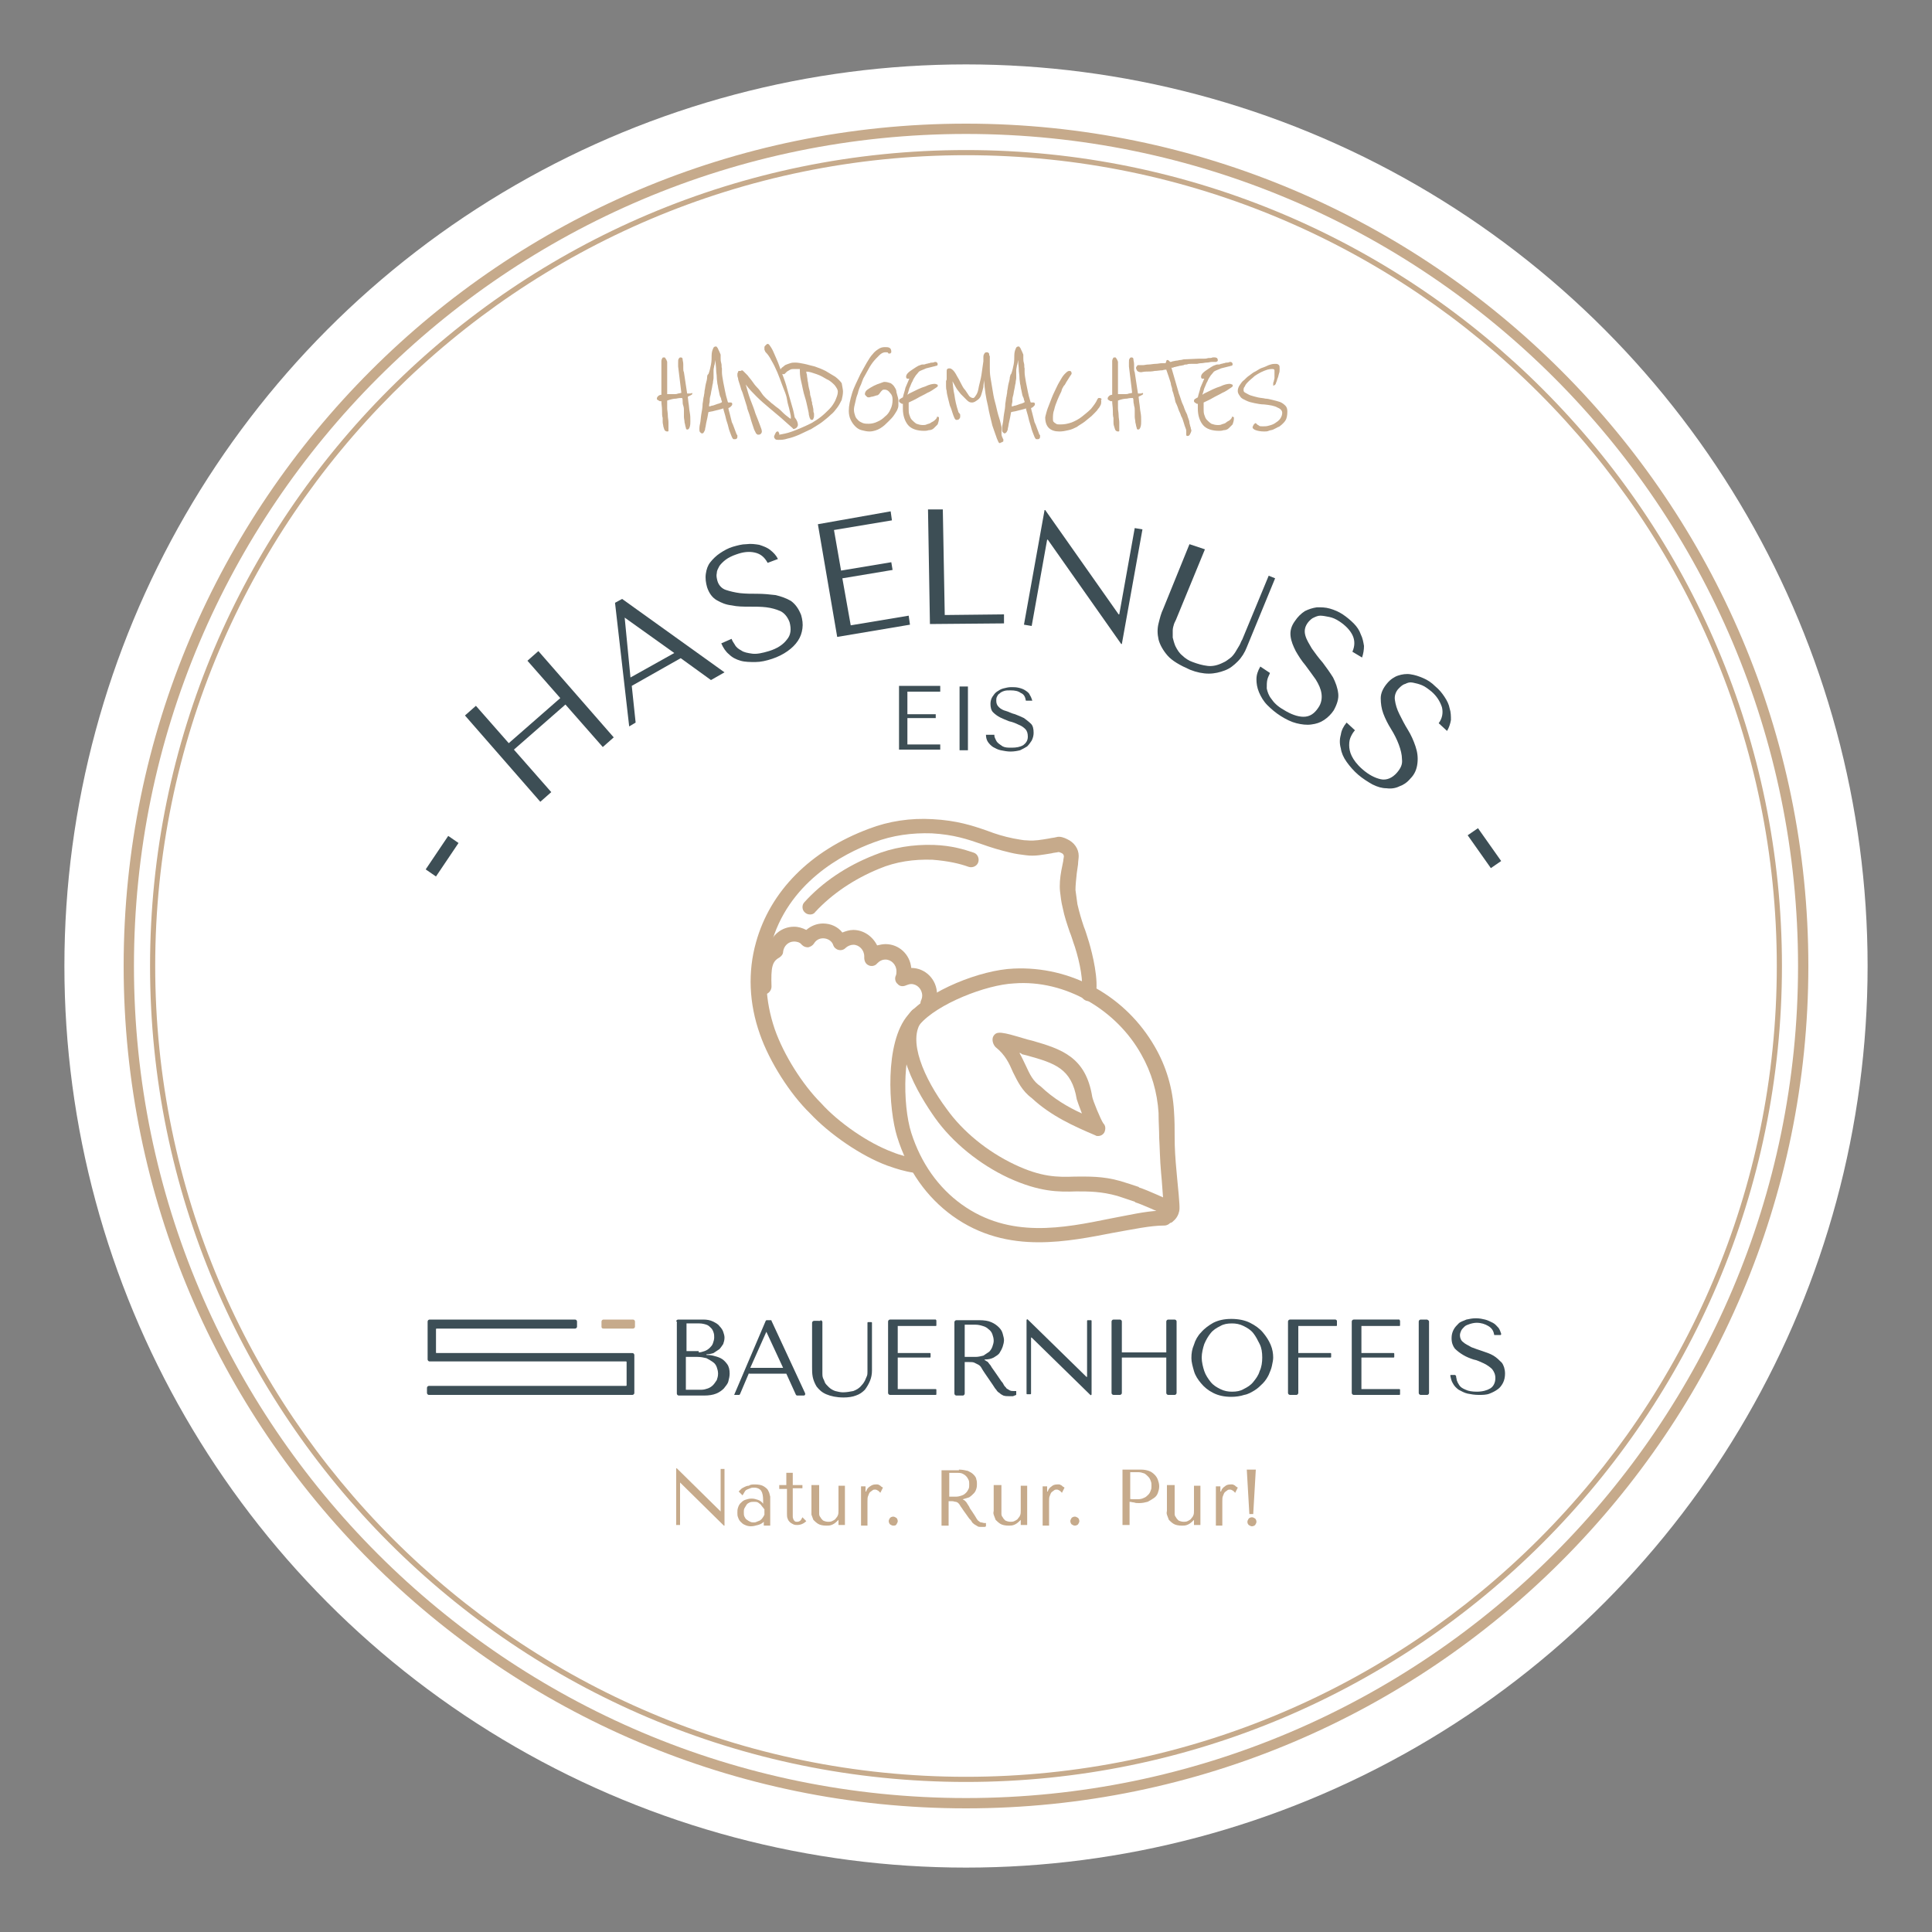 <?xml version="1.0" encoding="utf-8"?>
<!-- Generator: Adobe Illustrator 26.0.3, SVG Export Plug-In . SVG Version: 6.00 Build 0)  -->
<svg version="1.1" id="Ebene_1" xmlns="http://www.w3.org/2000/svg" xmlns:xlink="http://www.w3.org/1999/xlink" x="0px" y="0px"
	 viewBox="0 0 300 300" style="enable-background:new 0 0 300 300;" xml:space="preserve">
<rect x="0" y="0" width="300" height="300" fill="#808080" stroke="none"/>
<style type="text/css">
	.st0{fill:#FFFFFF;}
	.st1{fill:#946A5C;}
	.st2{fill:#3C4E56;}
	.st3{fill:#3D4E55;}
	.st4{fill:#F7DE9C;}
	.st5{fill:#5D514C;}
	.st6{fill:#CED8D4;}
	.st7{fill:#C6AA8B;}
	.st8{fill:#FFE163;}
	.st9{fill:#D6CFBC;}
	.st10{fill:#BB2D3D;}
	.st11{fill:#C9366A;}
</style>
<g>
	<g>
		<circle class="st0" cx="150" cy="150" r="140"/>
	</g>
	<g>
		<path class="st7" d="M150,280.8c-72.1,0-130.8-58.7-130.8-130.8C19.2,77.9,77.9,19.2,150,19.2S280.8,77.9,280.8,150
			C280.8,222.1,222.1,280.8,150,280.8z M150,20.8c-71.3,0-129.2,58-129.2,129.2c0,71.3,58,129.2,129.2,129.2s129.2-58,129.2-129.2
			C279.2,78.7,221.3,20.8,150,20.8z"/>
	</g>
	<g>
		<path class="st7" d="M150,276.7c-69.9,0-126.7-56.8-126.7-126.7S80.1,23.3,150,23.3S276.7,80.1,276.7,150S219.9,276.7,150,276.7z
			 M150,24.1C80.6,24.1,24.1,80.6,24.1,150S80.6,275.9,150,275.9S275.9,219.4,275.9,150S219.4,24.1,150,24.1z"/>
	</g>
</g>
<g>
	<path class="st7" d="M107.5,61.1c0,0.1,0,0.1-0.1,0.2c-0.1,0-0.1,0.1-0.2,0.1c-0.1,0-0.1,0.1-0.2,0.1c-0.1,0-0.1,0.1-0.2,0.1
		l0.1,0.9c0.1,0.5,0.1,1,0.2,1.5c0.1,0.5,0.1,0.9,0.1,1.4c0,0.3,0,0.6-0.1,0.9c-0.1,0.3-0.2,0.4-0.4,0.4c-0.1,0-0.2-0.1-0.2-0.3
		c-0.1-0.2-0.1-0.5-0.2-0.8c0-0.3-0.1-0.6-0.1-0.9c0-0.3,0-0.5,0-0.6c0-0.1,0-0.2,0-0.4c0-0.2,0-0.4-0.1-0.7s-0.1-0.4-0.1-0.7
		c0-0.2,0-0.4-0.1-0.5c-0.2,0-0.5,0-0.9,0.1c-0.4,0-0.8,0.1-1.4,0.3v0.2c0,0.3,0,0.6,0,1c0,0.3,0.1,0.7,0.1,1.1
		c0,0.4,0.1,0.7,0.1,1.1s0,0.7,0,1c0,0.1,0,0.2,0,0.3c0,0.1-0.1,0.1-0.2,0.1c-0.2,0-0.3-0.1-0.4-0.2c-0.1-0.2-0.1-0.3-0.2-0.6
		c0-0.2-0.1-0.4-0.1-0.7c0-0.2,0-0.4,0-0.6c-0.1-0.3-0.1-0.7-0.1-1.2c0-0.5-0.1-0.9-0.1-1.4c-0.1,0-0.1,0-0.2,0
		c-0.1,0-0.2-0.1-0.2-0.1c-0.1,0-0.1-0.1-0.2-0.1c-0.1-0.1-0.1-0.1-0.1-0.2c0-0.2,0.1-0.3,0.2-0.4c0.1-0.1,0.3-0.2,0.5-0.2
		c0-0.1,0-0.2,0-0.4c0-0.1,0-0.4,0-0.7c0-0.1,0-0.4,0-0.6c0-0.3,0-0.6,0-1c0-0.4,0-0.8,0-1.2s0-0.9,0-1.3c0-0.1,0-0.2,0.1-0.4
		c0.1-0.2,0.1-0.2,0.3-0.2c0.1,0,0.2,0,0.2,0.1c0.1,0.1,0.1,0.2,0.2,0.3c0,0.1,0.1,0.2,0.1,0.3s0,0.2,0,0.3v4.7c0.1,0,0.3,0,0.5,0
		c0.2,0,0.4,0,0.6,0c0.2,0,0.4,0,0.6-0.1c0.2,0,0.4-0.1,0.5-0.1l-0.5-4.1c0-0.1,0-0.2,0-0.3c0-0.1,0-0.2,0-0.3c0-0.3,0-0.5,0.1-0.6
		c0.1-0.2,0.2-0.2,0.3-0.2c0.2,0,0.3,0.1,0.3,0.3c0,0.2,0.1,0.4,0.1,0.8c0,0.2,0,0.4,0,0.6c0,0.2,0,0.4,0.1,0.6l0.5,3.3
		c0.2,0,0.3,0,0.5,0C107.5,61,107.5,61,107.5,61.1z"/>
	<path class="st7" d="M114.5,67.6c0,0.1,0,0.1,0,0.1c0,0,0,0.1,0,0.1c0,0.1,0,0.2-0.1,0.3c-0.1,0.1-0.2,0.1-0.3,0.1
		c-0.2,0-0.3,0-0.3-0.1c-0.1-0.1-0.2-0.3-0.3-0.6c-0.1-0.3-0.3-0.7-0.4-1.2s-0.3-0.9-0.4-1.4c-0.1-0.5-0.3-1-0.4-1.5
		c-0.1,0.1-0.3,0.1-0.6,0.2c-0.3,0.1-0.5,0.1-0.8,0.2c-0.3,0.1-0.6,0.1-0.9,0.2c-0.1,0.6-0.2,1.1-0.3,1.5c-0.1,0.4-0.1,0.7-0.2,1
		c0,0.3-0.1,0.4-0.2,0.6s-0.2,0.2-0.3,0.2c-0.1,0-0.2-0.1-0.3-0.2c-0.1-0.1-0.1-0.3-0.1-0.5c0-0.1,0-0.4,0.1-0.8
		c0.1-0.4,0.1-0.9,0.2-1.5c0.1-0.5,0.2-1.1,0.2-1.6c0.1-0.5,0.1-0.9,0.2-1.2c0-0.2,0.1-0.4,0.1-0.8c0.1-0.4,0.1-0.7,0.2-1.1
		c0.1-0.4,0.2-0.7,0.2-1s0.1-0.5,0.2-0.5c0.2-0.5,0.3-1,0.4-1.5c0.1-0.5,0.1-1,0.1-1.4c0-0.4,0.1-0.8,0.2-1c0.1-0.3,0.2-0.4,0.5-0.4
		c0.1,0,0.1,0.1,0.2,0.2s0.1,0.2,0.2,0.4c0.1,0.1,0.1,0.3,0.2,0.4c0,0.1,0.1,0.2,0.1,0.3c0,0.1,0,0.2,0,0.5c0,0.2,0,0.5,0.1,0.8
		s0,0.6,0.1,0.8c0,0.3,0,0.5,0,0.6c0,0.4,0.1,0.9,0.2,1.5c0.1,0.5,0.2,1,0.3,1.5c0.1,0.5,0.2,0.9,0.3,1.2c0.1,0.3,0.1,0.5,0.2,0.5
		c0.1,0,0.1,0,0.2,0c0.1,0,0.2,0,0.2,0c0.1,0,0.2,0.1,0.2,0.2s0,0.2-0.1,0.3c-0.1,0.1-0.1,0.1-0.2,0.2c-0.1,0.1-0.1,0.1-0.2,0.1
		c0,0-0.1,0.1-0.1,0.1c0,0.1,0.1,0.4,0.2,0.8l0.3,1.2c0,0.1,0.1,0.3,0.2,0.5c0.1,0.3,0.2,0.5,0.3,0.8c0.1,0.3,0.2,0.5,0.3,0.8
		C114.5,67.5,114.5,67.6,114.5,67.6z M110.1,63.1c0.1,0,0.2,0,0.4-0.1c0.2,0,0.4-0.1,0.7-0.2c0.2-0.1,0.4-0.1,0.6-0.2
		c0.2-0.1,0.3-0.1,0.3-0.2s0-0.1-0.1-0.3c0-0.2-0.1-0.4-0.2-0.6c-0.1-0.3-0.1-0.5-0.2-0.9c-0.1-0.3-0.1-0.7-0.2-1
		c0-0.2-0.1-0.6-0.1-1c0-0.4-0.1-0.8-0.1-1.2c0-0.4-0.1-0.9-0.1-1.5c-0.1,0.4-0.1,0.7-0.2,0.9c0,0.2-0.1,0.4-0.1,0.7
		c0,0.2,0,0.3,0,0.3v0.6c0,0,0,0.1,0,0.3c0,0.2-0.1,0.5-0.1,0.8c-0.1,0.3-0.1,0.6-0.2,1c-0.1,0.4-0.1,0.7-0.2,1
		c-0.1,0.3-0.1,0.6-0.1,0.9C110.1,62.8,110.1,63,110.1,63.1C110.1,63.1,110.1,63.1,110.1,63.1z"/>
	<path class="st7" d="M123.9,66c0,0.1-0.1,0.3-0.2,0.4c-0.1,0.1-0.3,0.2-0.4,0.2c0,0-0.1,0-0.1,0c-0.1,0-0.1-0.1-0.1-0.1
		c-0.6-0.5-1.1-1-1.8-1.6c-0.6-0.5-1.2-1-1.9-1.6c-0.6-0.5-1.3-1.1-1.9-1.7c-0.6-0.6-1.2-1.2-1.7-1.9c0.2,0.7,0.4,1.5,0.7,2.3
		c0.3,0.8,0.6,1.5,0.8,2.2c0.3,0.7,0.5,1.3,0.7,1.8c0.2,0.5,0.3,0.8,0.3,1c0,0.2-0.1,0.3-0.2,0.4c-0.1,0.1-0.3,0.1-0.4,0.1
		c-0.1,0-0.2-0.1-0.3-0.2c-0.1-0.2-0.2-0.4-0.3-0.6c-0.1-0.3-0.2-0.6-0.3-0.9c-0.1-0.3-0.2-0.6-0.3-1s-0.2-0.6-0.3-0.9
		c-0.1-0.3-0.2-0.5-0.2-0.7l-0.5-1.6c-0.1-0.3-0.2-0.7-0.4-1.1c-0.1-0.4-0.2-0.7-0.3-1c-0.1-0.3-0.2-0.6-0.2-0.8
		c-0.1-0.2-0.1-0.4-0.1-0.5c0-0.1,0-0.3,0.1-0.4c0-0.2,0.1-0.2,0.2-0.2c0.1,0,0.1,0,0.1,0c0,0,0.1,0,0.1,0l0.2-0.1
		c0.1,0,0.2,0.1,0.3,0.2c0.2,0.2,0.4,0.4,0.6,0.6c0.2,0.3,0.5,0.6,0.7,0.9s0.5,0.7,0.8,1c0.3,0.3,0.5,0.6,0.7,0.9
		c0.2,0.3,0.4,0.5,0.6,0.7c0.3,0.3,0.6,0.5,0.9,0.8c0.3,0.2,0.6,0.5,0.9,0.7s0.6,0.5,0.9,0.8c0.3,0.3,0.7,0.6,1.1,0.9c0,0,0,0,0.1,0
		c0,0,0,0,0-0.1c0-0.1,0-0.1,0-0.2c0-0.2-0.1-0.5-0.2-1c-0.1-0.5-0.3-1-0.4-1.7s-0.4-1.3-0.7-2.1s-0.5-1.4-0.8-2.1
		c-0.3-0.7-0.6-1.3-0.9-1.8c-0.3-0.6-0.6-1-0.9-1.3c-0.1-0.1-0.1-0.2-0.2-0.4c0-0.2,0-0.3,0-0.4c0-0.1,0.1-0.2,0.2-0.3
		c0.1-0.1,0.2-0.2,0.3-0.2c0.2,0,0.3,0.2,0.5,0.5c0.2,0.3,0.4,0.7,0.6,1.2c0.2,0.5,0.5,1.1,0.7,1.7c0.2,0.6,0.5,1.3,0.7,1.9
		c0.3,0.8,0.5,1.5,0.7,2.3c0.2,0.7,0.4,1.4,0.6,2.1c0.2,0.6,0.3,1.2,0.4,1.7C123.8,65.3,123.9,65.7,123.9,66z"/>
	<path class="st7" d="M130.9,60.8c0,0.4-0.1,0.9-0.2,1.3c-0.2,0.4-0.4,0.8-0.7,1.2c-0.3,0.4-0.6,0.8-1,1.1c-0.4,0.4-0.8,0.7-1.3,1.1
		c-0.5,0.4-1.1,0.7-1.7,1.1c-0.6,0.3-1.3,0.6-1.9,0.9c-0.7,0.3-1.3,0.5-1.8,0.6c-0.6,0.2-1,0.2-1.4,0.2c-0.2,0-0.4,0-0.5-0.1
		c-0.1-0.1-0.2-0.2-0.2-0.4c0-0.1,0.1-0.3,0.2-0.5c0.1-0.2,0.2-0.3,0.3-0.3c0.1,0,0.2,0,0.2,0.1c0,0.1,0.1,0.1,0.1,0.2
		c0,0,0,0.1,0,0.1c0,0,0,0,0,0.1v0c0.5-0.1,1.2-0.2,2-0.5c0.8-0.3,1.8-0.7,3-1.3c0.5-0.3,1-0.6,1.5-1c0.5-0.4,0.9-0.8,1.3-1.2
		c0.4-0.4,0.7-0.9,0.9-1.3c0.2-0.5,0.4-0.9,0.4-1.4c0-0.3-0.2-0.6-0.5-1c-0.3-0.3-0.7-0.7-1.2-0.9c-0.5-0.3-1-0.6-1.6-0.8
		s-1.1-0.4-1.6-0.4c0,0.1,0,0.2,0.1,0.5c0,0.3,0.1,0.6,0.1,0.9c0.1,0.3,0.1,0.7,0.2,1.1c0.1,0.4,0.2,0.7,0.2,1.1
		c0.1,0.4,0.2,0.6,0.2,0.8c0,0.2,0.1,0.3,0.1,0.4c0,0.1,0,0.3,0.1,0.5c0,0.2,0.1,0.4,0.1,0.6s0,0.4,0.1,0.6c0,0.2,0,0.3,0,0.4
		c0,0.1,0,0.2-0.1,0.4c0,0.1-0.1,0.2-0.2,0.2c-0.2,0-0.3-0.1-0.3-0.2c-0.1-0.1-0.1-0.3-0.2-0.6c0-0.3-0.1-0.6-0.2-1.1
		c-0.1-0.4-0.2-1-0.4-1.6c-0.3-0.9-0.4-1.7-0.6-2.5s-0.2-1.4-0.2-1.9c-0.1,0-0.2,0-0.3,0c-0.1,0-0.2,0-0.3,0c-0.1,0-0.2,0-0.3,0
		c-0.2,0-0.4,0-0.6,0.1c-0.2,0.1-0.3,0.2-0.5,0.3c-0.1,0.1-0.2,0.2-0.3,0.3c-0.1,0.1-0.1,0.1-0.2,0.1c-0.1,0-0.2,0-0.4-0.1
		c-0.2,0-0.2-0.1-0.2-0.3c0-0.2,0.1-0.3,0.2-0.5c0.2-0.2,0.4-0.3,0.6-0.5c0.2-0.1,0.5-0.2,0.8-0.3c0.3-0.1,0.5-0.1,0.8-0.1
		c0.4,0,0.9,0.1,1.4,0.2c0.5,0.1,1.1,0.3,1.6,0.4c0.6,0.2,1.1,0.4,1.7,0.7c0.5,0.3,1,0.6,1.5,0.9c0.4,0.3,0.8,0.7,1,1
		C130.8,60.1,130.9,60.5,130.9,60.8z"/>
	<path class="st7" d="M139.5,62.2c0,0.3,0,0.5,0,0.8c0,0.2-0.1,0.5-0.2,0.7c-0.1,0.2-0.3,0.5-0.5,0.8c-0.2,0.3-0.5,0.6-0.8,0.9
		c-0.4,0.4-0.8,0.8-1.3,1.1c-0.5,0.3-1.1,0.5-1.7,0.5c-0.4,0-0.8-0.1-1.2-0.2c-0.4-0.1-0.7-0.3-1-0.6c-0.3-0.3-0.5-0.6-0.7-1
		c-0.2-0.4-0.3-0.9-0.3-1.4c0-0.8,0.2-1.7,0.5-2.7s0.8-1.9,1.3-3c0.4-0.7,0.7-1.3,1-1.8c0.3-0.5,0.6-1,0.9-1.3
		c0.3-0.4,0.6-0.6,0.9-0.8c0.3-0.2,0.6-0.3,1-0.3c0.3,0,0.5,0,0.7,0.1c0.2,0.1,0.3,0.3,0.3,0.6c0,0.1,0,0.2-0.1,0.2
		c0,0.1-0.1,0.1-0.2,0.1c-0.1,0-0.2,0-0.2-0.1s-0.2-0.1-0.4-0.1c-0.4,0-0.7,0.2-1,0.5c-0.3,0.3-0.7,0.7-1,1.1
		c-0.3,0.4-0.6,0.9-0.8,1.3c-0.2,0.4-0.4,0.7-0.5,0.9c-0.2,0.3-0.3,0.7-0.5,1.2c-0.2,0.4-0.4,0.9-0.5,1.4c-0.2,0.5-0.3,0.9-0.4,1.4
		c-0.1,0.4-0.2,0.8-0.2,1.1c0,0.4,0.1,0.7,0.2,1c0.1,0.3,0.3,0.5,0.5,0.7c0.2,0.2,0.5,0.3,0.7,0.4c0.3,0.1,0.6,0.1,0.9,0.1
		c0.4,0,0.9-0.1,1.3-0.3c0.5-0.2,0.9-0.5,1.2-0.8c0.4-0.3,0.7-0.7,0.9-1.2c0.2-0.4,0.3-0.9,0.3-1.4c0-0.5-0.1-0.8-0.4-1.1
		c-0.2-0.3-0.5-0.5-0.8-0.5c-0.2,0-0.3,0-0.4,0.1c-0.1,0.1-0.1,0.1-0.2,0.2c-0.1,0.1-0.2,0.3-0.3,0.4c-0.1,0.1-0.2,0.2-0.4,0.2
		c-0.3,0.1-0.6,0.2-0.7,0.2c-0.2,0-0.3,0.1-0.4,0.1l-0.2,0c-0.1,0-0.2-0.1-0.3-0.2c-0.1-0.1-0.2-0.2-0.2-0.3c0-0.2,0.1-0.5,0.4-0.7
		s0.6-0.4,1-0.6c0.4-0.2,0.7-0.3,1-0.4c0.3-0.1,0.5-0.2,0.6-0.2c0.4,0,0.7,0.1,1,0.2c0.3,0.2,0.5,0.4,0.6,0.6
		c0.2,0.3,0.3,0.5,0.3,0.8C139.4,61.6,139.5,61.9,139.5,62.2z"/>
	<path class="st7" d="M145.6,59.8C145.6,59.8,145.6,59.8,145.6,59.8C145.7,59.9,145.7,59.9,145.6,59.8c0.1,0.2-0.1,0.3-0.4,0.5
		c-0.3,0.2-0.7,0.5-1.2,0.7c-0.5,0.3-1,0.5-1.5,0.8s-1,0.5-1.4,0.7c0,0,0,0.1,0,0.3c0,0.1,0,0.2,0,0.3v0.4c0,0.3,0,0.6,0.1,0.9
		c0.1,0.3,0.2,0.6,0.4,0.8c0.2,0.2,0.4,0.4,0.7,0.6c0.3,0.1,0.6,0.2,1,0.2c0.2,0,0.4,0,0.6-0.1c0.2-0.1,0.5-0.1,0.7-0.3
		c0.2-0.1,0.4-0.2,0.6-0.4c0.2-0.2,0.3-0.3,0.3-0.5c0.2,0,0.3,0.1,0.3,0.1c0,0.1,0,0.1,0,0.2c0,0.3-0.1,0.6-0.2,0.9
		c-0.2,0.2-0.4,0.4-0.6,0.6c-0.2,0.2-0.5,0.3-0.8,0.3c-0.3,0.1-0.5,0.1-0.7,0.1c-1.1,0-2-0.3-2.5-0.9c-0.5-0.6-0.8-1.5-0.8-2.5
		c0-0.1,0-0.2,0-0.4c0-0.2,0-0.3,0-0.4c0,0,0,0-0.1,0c-0.1,0-0.1,0-0.2-0.1c-0.1,0-0.1-0.1-0.2-0.1c0-0.1-0.1-0.1-0.1-0.2
		s0-0.2,0.1-0.3c0.1-0.1,0.2-0.1,0.3-0.2l0.2-0.1c0.1-0.5,0.3-1,0.4-1.5c0.2-0.5,0.4-0.9,0.6-1.4c-0.1,0-0.2,0-0.3,0
		c-0.1,0-0.2-0.1-0.2-0.3c0-0.2,0.1-0.4,0.3-0.6c0.2-0.2,0.5-0.4,0.8-0.6c0.3-0.2,0.6-0.4,0.8-0.5c0.3-0.1,0.5-0.2,0.6-0.2
		c0.1,0,0.1,0,0.1,0c0,0,0.1,0,0.1,0c0.1,0,0.2,0,0.4-0.1c0.2,0,0.3-0.1,0.5-0.1c0.2-0.1,0.4-0.1,0.5-0.1c0.2,0,0.3-0.1,0.4-0.1
		c0.1,0,0.2,0,0.3,0.1c0.1,0.1,0.1,0.2,0.1,0.3c0,0.1-0.1,0.2-0.2,0.2c-0.1,0-0.3,0.1-0.4,0.1c-0.4,0.1-0.8,0.2-1.2,0.3
		c-0.4,0.2-0.8,0.3-1.1,0.5c-0.1,0.1-0.3,0.4-0.5,0.6c-0.2,0.3-0.4,0.6-0.5,0.9c-0.2,0.3-0.3,0.7-0.5,1.1c-0.1,0.4-0.2,0.7-0.3,1
		l0.3-0.2c1-0.5,1.8-0.9,2.5-1.1c0.6-0.3,1.1-0.4,1.5-0.4C145.5,59.7,145.6,59.7,145.6,59.8z"/>
	<path class="st7" d="M155.6,67.8c0,0.1,0.1,0.2,0.1,0.2c0,0.1,0,0.1,0.1,0.2c0,0.1,0,0.2,0,0.2c0,0.1,0,0.2-0.1,0.2
		s-0.1,0.1-0.2,0.1c-0.1,0-0.2,0.1-0.2,0.1c-0.1,0-0.1,0-0.1,0c-0.1,0-0.2-0.2-0.4-0.7c-0.2-0.5-0.4-1.2-0.7-2
		c-0.2-0.9-0.5-1.9-0.7-3.1c-0.3-1.2-0.5-2.5-0.6-4c0,0.3-0.1,0.7-0.1,1.1c-0.1,0.4-0.2,0.8-0.3,1.1c-0.1,0.4-0.3,0.7-0.6,0.9
		s-0.5,0.4-0.9,0.4c-0.3,0-0.5-0.1-0.8-0.4c-0.3-0.3-0.6-0.6-0.9-0.9c-0.3-0.4-0.6-0.7-0.8-1.1c-0.2-0.4-0.4-0.7-0.5-0.9
		c0.1,0.6,0.1,1.3,0.3,2.1c0.1,0.8,0.3,1.7,0.6,2.6c0,0.1,0.1,0.2,0.1,0.2c0,0,0.1,0.1,0.1,0.1c0,0.1,0.1,0.1,0.1,0.2
		c0,0.1,0,0.1,0,0.3c0,0.2-0.1,0.3-0.2,0.4s-0.3,0.1-0.4,0.1c-0.1,0-0.2-0.1-0.3-0.3c-0.1-0.2-0.2-0.5-0.3-0.8
		c-0.1-0.3-0.2-0.7-0.4-1.1c-0.1-0.4-0.2-0.8-0.3-1.2s-0.2-0.8-0.2-1.1c-0.1-0.3-0.1-0.6-0.1-0.8c0-0.3,0-0.6,0-0.7
		c0-0.1,0.1-0.2,0.1-0.3v-1.2c0-0.2,0-0.3,0.1-0.4c0.1-0.1,0.2-0.1,0.4-0.1c0.1,0,0.3,0.1,0.5,0.3c0.2,0.2,0.4,0.5,0.6,0.9
		c0.2,0.3,0.4,0.7,0.6,1.1c0.2,0.4,0.4,0.8,0.7,1.1c0.2,0.3,0.4,0.6,0.6,0.9c0.2,0.2,0.4,0.3,0.6,0.3c0.2,0,0.3-0.2,0.5-0.5
		c0.2-0.3,0.3-0.7,0.4-1.3c0.1-0.5,0.3-1.1,0.4-1.8c0.1-0.7,0.2-1.4,0.3-2.1c0-0.1,0-0.2,0-0.3c0-0.1,0-0.2,0-0.3
		c0-0.2,0-0.3,0.1-0.5c0.1-0.2,0.2-0.3,0.4-0.3c0.1,0,0.2,0,0.3,0.1c0.1,0.1,0.1,0.1,0.1,0.2c0,0.1,0,0.2,0.1,0.3c0,0.1,0,0.2,0,0.2
		c0,0.1,0,0.3,0,0.5c0,0.2,0,0.6,0,1.1c0,0.4,0,0.9,0.1,1.5s0.2,1.2,0.3,1.8c0.1,0.6,0.2,1.3,0.4,2c0.2,0.7,0.3,1.3,0.5,2
		c0.2,0.6,0.4,1.3,0.5,1.8S155.4,67.4,155.6,67.8z"/>
	<path class="st7" d="M161.5,67.6c0,0.1,0,0.1,0,0.1c0,0,0,0.1,0,0.1c0,0.1,0,0.2-0.1,0.3c-0.1,0.1-0.2,0.1-0.3,0.1
		c-0.2,0-0.3,0-0.3-0.1c-0.1-0.1-0.2-0.3-0.3-0.6c-0.1-0.3-0.3-0.7-0.4-1.2c-0.1-0.4-0.3-0.9-0.4-1.4c-0.1-0.5-0.3-1-0.4-1.5
		c-0.1,0.1-0.3,0.1-0.6,0.2c-0.3,0.1-0.5,0.1-0.8,0.2c-0.3,0.1-0.6,0.1-0.9,0.2c-0.1,0.6-0.2,1.1-0.3,1.5c-0.1,0.4-0.1,0.7-0.2,1
		c0,0.3-0.1,0.4-0.2,0.6c-0.1,0.1-0.2,0.2-0.3,0.2c-0.1,0-0.2-0.1-0.3-0.2c-0.1-0.1-0.1-0.3-0.1-0.5c0-0.1,0-0.4,0.1-0.8
		c0.1-0.4,0.1-0.9,0.2-1.5c0.1-0.5,0.2-1.1,0.2-1.6c0.1-0.5,0.1-0.9,0.2-1.2c0-0.2,0.1-0.4,0.1-0.8c0.1-0.4,0.1-0.7,0.2-1.1
		c0.1-0.4,0.2-0.7,0.2-1c0.1-0.3,0.1-0.5,0.2-0.5c0.2-0.5,0.3-1,0.4-1.5c0.1-0.5,0.1-1,0.1-1.4c0-0.4,0.1-0.8,0.2-1
		c0.1-0.3,0.2-0.4,0.5-0.4c0.1,0,0.1,0.1,0.2,0.2s0.1,0.2,0.2,0.4c0.1,0.1,0.1,0.3,0.2,0.4c0,0.1,0.1,0.2,0.1,0.3c0,0.1,0,0.2,0,0.5
		c0,0.2,0,0.5,0.1,0.8s0,0.6,0.1,0.8c0,0.3,0,0.5,0,0.6c0,0.4,0.1,0.9,0.2,1.5c0.1,0.5,0.2,1,0.3,1.5c0.1,0.5,0.2,0.9,0.3,1.2
		c0.1,0.3,0.1,0.5,0.2,0.5c0.1,0,0.1,0,0.2,0c0.1,0,0.2,0,0.2,0c0.1,0,0.2,0.1,0.2,0.2s0,0.2-0.1,0.3c-0.1,0.1-0.1,0.1-0.2,0.2
		c-0.1,0.1-0.1,0.1-0.2,0.1c0,0-0.1,0.1-0.1,0.1c0,0.1,0.1,0.4,0.2,0.8l0.3,1.2c0,0.1,0.1,0.3,0.2,0.5c0.1,0.3,0.2,0.5,0.3,0.8
		c0.1,0.3,0.2,0.5,0.3,0.8C161.5,67.5,161.5,67.6,161.5,67.6z M157.1,63.1c0.1,0,0.2,0,0.4-0.1c0.2,0,0.4-0.1,0.7-0.2
		c0.2-0.1,0.4-0.1,0.6-0.2c0.2-0.1,0.3-0.1,0.3-0.2s0-0.1-0.1-0.3c0-0.2-0.1-0.4-0.2-0.6c-0.1-0.3-0.1-0.5-0.2-0.9
		c-0.1-0.3-0.1-0.7-0.2-1c0-0.2-0.1-0.6-0.1-1s-0.1-0.8-0.1-1.2c0-0.4-0.1-0.9-0.1-1.5c-0.1,0.4-0.1,0.7-0.2,0.9
		c0,0.2-0.1,0.4-0.1,0.7c0,0.2,0,0.3,0,0.3v0.6c0,0,0,0.1,0,0.3c0,0.2-0.1,0.5-0.1,0.8c-0.1,0.3-0.1,0.6-0.2,1
		c-0.1,0.4-0.1,0.7-0.2,1c-0.1,0.3-0.1,0.6-0.1,0.9C157.1,62.8,157.1,63,157.1,63.1C157.1,63.1,157.1,63.1,157.1,63.1z"/>
	<path class="st7" d="M171,62.3c0,0.2,0,0.4-0.1,0.6c-0.1,0.2-0.2,0.4-0.4,0.6c-0.1,0.2-0.3,0.4-0.5,0.6c-0.2,0.2-0.3,0.3-0.5,0.5
		c-0.4,0.3-0.7,0.6-1.1,0.9c-0.4,0.3-0.8,0.5-1.2,0.8c-0.4,0.2-0.8,0.4-1.3,0.5c-0.4,0.1-0.9,0.2-1.4,0.2c-1.4,0-2.2-0.7-2.2-2.2
		c0-0.1,0.1-0.4,0.2-0.8c0.1-0.4,0.3-0.9,0.5-1.4c0.2-0.5,0.4-1.1,0.7-1.7c0.3-0.6,0.5-1.1,0.8-1.6c0.3-0.5,0.5-0.9,0.8-1.2
		c0.3-0.3,0.5-0.5,0.7-0.5c0.1,0,0.3,0,0.3,0.1c0.1,0.1,0.1,0.2,0.1,0.3c0,0.1-0.1,0.2-0.3,0.5c-0.2,0.3-0.3,0.5-0.5,0.8
		c0,0-0.1,0.1-0.1,0.2c-0.1,0.1-0.1,0.2-0.2,0.3c-0.1,0.1-0.2,0.2-0.2,0.3c-0.1,0.1-0.2,0.3-0.3,0.7c-0.2,0.4-0.4,0.8-0.6,1.3
		c-0.2,0.5-0.4,1-0.5,1.5c-0.2,0.5-0.2,1-0.2,1.4c0,0.2,0,0.4,0.1,0.5c0.1,0.1,0.2,0.2,0.4,0.3c0.1,0.1,0.3,0.1,0.4,0.1
		c0.2,0,0.3,0,0.4,0c0.5,0,1-0.1,1.6-0.3c0.5-0.2,1.1-0.5,1.6-0.9s1-0.8,1.4-1.2c0.4-0.5,0.8-1,1-1.5c0.1-0.1,0.1-0.2,0.2-0.2
		c0.1,0,0.1,0,0.2,0c0.1,0,0.2,0.1,0.3,0.2C170.9,62,171,62.2,171,62.3z"/>
	<path class="st7" d="M177.5,61.1c0,0.1,0,0.1-0.1,0.2c-0.1,0-0.1,0.1-0.2,0.1c-0.1,0-0.1,0.1-0.2,0.1c-0.1,0-0.1,0.1-0.2,0.1
		l0.1,0.9c0.1,0.5,0.1,1,0.2,1.5c0.1,0.5,0.1,0.9,0.1,1.4c0,0.3,0,0.6-0.1,0.9c-0.1,0.3-0.2,0.4-0.4,0.4c-0.1,0-0.2-0.1-0.2-0.3
		c-0.1-0.2-0.1-0.5-0.2-0.8c0-0.3-0.1-0.6-0.1-0.9c0-0.3,0-0.5,0-0.6c0-0.1,0-0.2,0-0.4c0-0.2,0-0.4-0.1-0.7c0-0.2-0.1-0.4-0.1-0.7
		c0-0.2,0-0.4-0.1-0.5c-0.2,0-0.5,0-0.9,0.1c-0.4,0-0.9,0.1-1.4,0.3v0.2c0,0.3,0,0.6,0,1c0,0.3,0.1,0.7,0.1,1.1
		c0,0.4,0.1,0.7,0.1,1.1c0,0.4,0,0.7,0,1c0,0.1,0,0.2,0,0.3c0,0.1-0.1,0.1-0.2,0.1c-0.2,0-0.3-0.1-0.4-0.2c-0.1-0.2-0.1-0.3-0.2-0.6
		s-0.1-0.4-0.1-0.7c0-0.2,0-0.4,0-0.6c-0.1-0.3-0.1-0.7-0.1-1.2c0-0.5-0.1-0.9-0.1-1.4c-0.1,0-0.1,0-0.2,0c-0.1,0-0.2-0.1-0.2-0.1
		c-0.1,0-0.1-0.1-0.2-0.1c-0.1-0.1-0.1-0.1-0.1-0.2c0-0.2,0.1-0.3,0.2-0.4c0.1-0.1,0.3-0.2,0.5-0.2c0-0.1,0-0.2,0-0.4
		c0-0.1,0-0.4,0-0.7c0-0.1,0-0.4,0-0.6c0-0.3,0-0.6,0-1c0-0.4,0-0.8,0-1.2c0-0.4,0-0.9,0-1.3c0-0.1,0-0.2,0.1-0.4
		c0.1-0.2,0.1-0.2,0.3-0.2c0.1,0,0.2,0,0.2,0.1c0.1,0.1,0.1,0.2,0.2,0.3c0,0.1,0.1,0.2,0.1,0.3c0,0.1,0,0.2,0,0.3v4.7
		c0.1,0,0.3,0,0.5,0c0.2,0,0.4,0,0.6,0c0.2,0,0.4,0,0.6-0.1c0.2,0,0.4-0.1,0.5-0.1l-0.5-4.1c0-0.1,0-0.2,0-0.3c0-0.1,0-0.2,0-0.3
		c0-0.3,0-0.5,0.1-0.6c0.1-0.2,0.2-0.2,0.3-0.2c0.2,0,0.3,0.1,0.3,0.3c0,0.2,0.1,0.4,0.1,0.8c0,0.2,0,0.4,0,0.6c0,0.2,0,0.4,0.1,0.6
		l0.5,3.3c0.2,0,0.3,0,0.5,0C177.4,61,177.5,61,177.5,61.1z"/>
	<path class="st7" d="M189.1,55.9c0,0.1,0,0.2-0.1,0.2c-0.1,0.1-0.1,0.1-0.2,0.1c-0.1,0-0.3,0-0.6,0c-0.3,0-0.5,0.1-0.8,0.1
		c-0.3,0-0.6,0.1-0.9,0.1c-0.3,0-0.5,0.1-0.7,0.1c-0.1,0-0.2,0-0.3,0c-0.2,0-0.3,0-0.6,0c-0.2,0-0.4,0-0.6,0.1c-0.2,0-0.4,0-0.5,0.1
		c-0.1,0-0.4,0.1-0.6,0.1c-0.3,0.1-0.5,0.1-0.8,0.2c-0.1,0-0.2,0-0.2,0.1c-0.1,0-0.1,0-0.2,0c-0.1,0-0.1,0-0.1,0l1.1,3.8
		c0,0.1,0.1,0.3,0.2,0.6c0.1,0.3,0.2,0.6,0.3,0.9c0.1,0.3,0.3,0.6,0.4,1c0.1,0.3,0.3,0.7,0.4,0.9c0.1,0.2,0.1,0.4,0.2,0.6
		c0.1,0.3,0.2,0.5,0.2,0.8c0.1,0.3,0.1,0.5,0.2,0.7c0,0.2,0.1,0.4,0.1,0.4c0,0.2-0.1,0.4-0.2,0.6c-0.1,0.2-0.2,0.3-0.4,0.3
		c-0.2,0-0.2-0.1-0.2-0.3v-0.1c0,0,0-0.1,0-0.1c0-0.1,0-0.1,0-0.2c0-0.1,0-0.3-0.1-0.5c-0.1-0.3-0.2-0.5-0.3-0.9
		c-0.1-0.3-0.2-0.7-0.4-1c-0.1-0.4-0.3-0.7-0.4-1c-0.1-0.3-0.2-0.6-0.3-0.8c-0.1-0.2-0.2-0.4-0.2-0.5c0-0.1-0.1-0.3-0.1-0.5
		c-0.1-0.2-0.1-0.4-0.2-0.7c-0.1-0.3-0.2-0.5-0.2-0.8c-0.1-0.3-0.2-0.6-0.2-0.8c-0.2-0.6-0.4-1.3-0.7-2.1c-0.1,0-0.3,0-0.6,0.1
		c-0.4,0-0.8,0.1-1.2,0.1c-0.4,0.1-0.9,0.1-1.3,0.1c-0.4,0-0.7,0.1-0.8,0.1c-0.3,0-0.5-0.1-0.6-0.2c-0.1-0.1-0.1-0.2-0.2-0.4
		c0-0.1,0-0.2,0.1-0.3c0.1-0.1,0.1-0.2,0.2-0.2c0.1,0,0.2,0,0.2,0c0.1,0,0.1,0,0.2,0c0,0,0.2,0,0.4,0c0.2,0,0.5-0.1,0.9-0.1
		c0.3,0,0.7-0.1,1-0.1c0.4,0,0.7-0.1,1-0.1c0.1,0,0.1,0,0.2,0c0.1,0,0.1,0,0.2,0c0.1,0,0.1,0,0.2,0c0,0,0-0.1,0.1-0.3
		c0-0.1,0.1-0.2,0.1-0.2c0.1,0,0.2,0,0.3,0.1c0.1,0.1,0.2,0.2,0.2,0.2c0.1,0,0.2,0,0.4-0.1c0.2,0,0.4-0.1,0.6-0.1s0.4-0.1,0.6-0.1
		c0.2,0,0.4-0.1,0.5-0.1l2.3-0.1c0.2,0,0.4,0,0.7,0c0.3,0,0.5,0,0.8-0.1c0.3,0,0.5,0,0.7-0.1c0.2,0,0.3,0,0.4,0
		c0.1,0,0.2,0.1,0.3,0.1C189.1,55.8,189.1,55.9,189.1,55.9z"/>
	<path class="st7" d="M191.4,59.8C191.4,59.8,191.5,59.8,191.4,59.8C191.5,59.9,191.5,59.9,191.4,59.8c0.1,0.2-0.1,0.3-0.4,0.5
		c-0.3,0.2-0.7,0.5-1.2,0.7c-0.5,0.3-1,0.5-1.5,0.8s-1,0.5-1.4,0.7c0,0,0,0.1,0,0.3c0,0.1,0,0.2,0,0.3v0.4c0,0.3,0,0.6,0.1,0.9
		c0.1,0.3,0.2,0.6,0.4,0.8c0.2,0.2,0.4,0.4,0.7,0.6c0.3,0.1,0.6,0.2,1,0.2c0.2,0,0.4,0,0.6-0.1c0.2-0.1,0.5-0.1,0.7-0.3
		s0.4-0.2,0.6-0.4c0.2-0.2,0.3-0.3,0.3-0.5c0.2,0,0.3,0.1,0.3,0.1c0,0.1,0,0.1,0,0.2c0,0.3-0.1,0.6-0.2,0.9
		c-0.2,0.2-0.4,0.4-0.6,0.6c-0.2,0.2-0.5,0.3-0.8,0.3c-0.3,0.1-0.5,0.1-0.7,0.1c-1.1,0-2-0.3-2.5-0.9c-0.5-0.6-0.8-1.5-0.8-2.5
		c0-0.1,0-0.2,0-0.4c0-0.2,0-0.3,0-0.4c0,0,0,0-0.1,0c-0.1,0-0.1,0-0.2-0.1c-0.1,0-0.1-0.1-0.2-0.1c0-0.1-0.1-0.1-0.1-0.2
		s0-0.2,0.1-0.3c0.1-0.1,0.2-0.1,0.3-0.2l0.2-0.1c0.1-0.5,0.3-1,0.4-1.5c0.2-0.5,0.4-0.9,0.6-1.4c-0.1,0-0.2,0-0.3,0
		c-0.1,0-0.2-0.1-0.2-0.3c0-0.2,0.1-0.4,0.3-0.6c0.2-0.2,0.5-0.4,0.8-0.6c0.3-0.2,0.6-0.4,0.8-0.5c0.3-0.1,0.5-0.2,0.6-0.2
		c0.1,0,0.1,0,0.1,0c0,0,0.1,0,0.1,0c0.1,0,0.2,0,0.4-0.1c0.2,0,0.3-0.1,0.5-0.1c0.2-0.1,0.4-0.1,0.5-0.1c0.2,0,0.3-0.1,0.4-0.1
		c0.1,0,0.2,0,0.3,0.1c0.1,0.1,0.1,0.2,0.1,0.3c0,0.1-0.1,0.2-0.2,0.2c-0.1,0-0.3,0.1-0.4,0.1c-0.4,0.1-0.8,0.2-1.2,0.3
		c-0.4,0.2-0.8,0.3-1.1,0.5c-0.1,0.1-0.3,0.4-0.5,0.6c-0.2,0.3-0.4,0.6-0.5,0.9c-0.2,0.3-0.3,0.7-0.5,1.1c-0.1,0.4-0.2,0.7-0.3,1
		l0.3-0.2c1-0.5,1.8-0.9,2.5-1.1c0.6-0.3,1.1-0.4,1.5-0.4C191.3,59.7,191.4,59.7,191.4,59.8z"/>
	<path class="st7" d="M199.9,63.9c0,0.6-0.1,1.1-0.3,1.4c-0.2,0.3-0.5,0.6-0.9,0.9c-0.1,0.1-0.3,0.1-0.4,0.2
		c-0.2,0.1-0.4,0.2-0.6,0.3c-0.2,0.1-0.5,0.1-0.7,0.2s-0.5,0.1-0.7,0.1c-0.6,0-1-0.1-1.3-0.2c-0.3-0.1-0.5-0.3-0.5-0.4
		c0-0.2,0.1-0.3,0.2-0.5c0.1-0.1,0.2-0.2,0.3-0.2l0.2,0.2c0.1,0.1,0.2,0.1,0.3,0.2c0.1,0.1,0.3,0.1,0.6,0.1c0.3,0,0.6,0,0.9-0.1
		c0.4-0.1,0.7-0.2,1-0.4c0.3-0.2,0.6-0.4,0.8-0.7c0.2-0.3,0.3-0.6,0.3-0.9c0-0.3-0.2-0.6-0.7-0.8c-0.5-0.3-1.2-0.4-2.1-0.5
		c-0.5,0-1-0.1-1.5-0.2c-0.5-0.1-0.9-0.2-1.3-0.4c-0.4-0.2-0.7-0.3-0.9-0.6s-0.4-0.5-0.4-0.9c0-0.3,0.1-0.6,0.3-0.9
		c0.2-0.3,0.4-0.6,0.7-0.8c0.3-0.3,0.5-0.5,0.8-0.7c0.3-0.2,0.5-0.4,0.7-0.5c0.2-0.1,0.4-0.2,0.7-0.4c0.3-0.2,0.6-0.3,0.9-0.4
		c0.3-0.1,0.6-0.3,1-0.4c0.3-0.1,0.6-0.1,0.8-0.1c0.3,0,0.4,0.1,0.5,0.2c0.1,0.1,0.1,0.3,0.1,0.6c0,0.2,0,0.5-0.1,0.7
		c-0.1,0.3-0.1,0.5-0.2,0.7c-0.1,0.2-0.1,0.4-0.2,0.6c-0.1,0.2-0.1,0.3-0.1,0.3c-0.1,0.1-0.1,0.2-0.2,0.2c-0.1,0-0.1,0.1-0.1,0.1
		c-0.1,0-0.1,0-0.1-0.1c0,0,0-0.1,0-0.2c0-0.1,0-0.2,0.1-0.4c0-0.2,0.1-0.3,0.1-0.5c0-0.2,0-0.4,0-0.6c0-0.3,0-0.5,0-0.6
		c0-0.1-0.1-0.2-0.3-0.2c-0.2,0-0.4,0-0.8,0.1c-0.3,0.1-0.6,0.2-1,0.4c-0.4,0.2-0.7,0.4-1,0.6c-0.3,0.3-0.6,0.5-0.9,0.8
		c-0.3,0.3-0.5,0.5-0.6,0.8c-0.2,0.2-0.2,0.4-0.2,0.6c0,0.2,0.1,0.3,0.3,0.4c0.2,0.1,0.5,0.3,0.8,0.4c0.3,0.1,0.7,0.2,1.1,0.3
		c0.4,0.1,0.8,0.1,1.2,0.2c0.3,0,0.7,0.1,1.1,0.2c0.4,0.1,0.8,0.2,1.1,0.3c0.3,0.1,0.6,0.3,0.9,0.6
		C199.8,63.2,199.9,63.5,199.9,63.9z"/>
</g>
<g>
	<g>
		<g>
			<path class="st2" d="M67.7,210v-3.6c0-0.1,0.1-0.1,0.1-0.1h21.5c0.1,0,0.3-0.1,0.3-0.3v-0.8c0-0.1-0.1-0.3-0.3-0.3H67.7h-1
				c-0.1,0-0.3,0.1-0.3,0.3v1v3.9v1c0,0.1,0.1,0.3,0.3,0.3h1h29.5c0.1,0,0.1,0.1,0.1,0.1v3.6c0,0.1-0.1,0.1-0.1,0.1H66.6
				c-0.1,0-0.3,0.1-0.3,0.3v0.8c0,0.1,0.1,0.3,0.3,0.3h30.6h1c0.1,0,0.3-0.1,0.3-0.3v-1v-3.9v-1c0-0.1-0.1-0.3-0.3-0.3h-1H67.8
				C67.7,210.1,67.7,210.1,67.7,210z"/>
		</g>
		<g>
			<path class="st7" d="M93.7,206.3h4.6c0.1,0,0.3-0.1,0.3-0.3v-0.8c0-0.1-0.1-0.3-0.3-0.3h-4.6c-0.1,0-0.3,0.1-0.3,0.3v0.8
				C93.4,206.2,93.5,206.3,93.7,206.3z"/>
		</g>
	</g>
	<g>
		<g>
			<path class="st2" d="M105,205.2c0-0.1,0.1-0.3,0.3-0.3h3.9c0.6,0,1.1,0.1,1.5,0.3c0.4,0.2,0.8,0.4,1,0.7c0.3,0.3,0.5,0.6,0.6,0.9
				c0.1,0.3,0.2,0.6,0.2,0.9c0,0.4-0.1,0.7-0.2,1c-0.2,0.3-0.4,0.6-0.6,0.8c-0.3,0.2-0.6,0.4-0.9,0.6c-0.3,0.1-0.7,0.2-1.1,0.2v0.1
				c0.2,0,0.6,0,1,0.1c0.4,0.1,0.8,0.2,1.2,0.4s0.7,0.5,1,0.9c0.3,0.4,0.4,0.9,0.4,1.5c0,0.4-0.1,0.8-0.2,1.2
				c-0.1,0.4-0.4,0.7-0.7,1.1c-0.3,0.3-0.7,0.6-1.2,0.8c-0.5,0.2-1.1,0.3-1.9,0.3h-3.9c-0.1,0-0.3-0.1-0.3-0.3V205.2z M108.5,210
				c0.3,0,0.6-0.1,0.9-0.2c0.3-0.1,0.6-0.3,0.8-0.5s0.4-0.4,0.5-0.7c0.1-0.3,0.2-0.6,0.2-0.9c0-0.3,0-0.5-0.1-0.8
				c-0.1-0.3-0.2-0.5-0.4-0.7c-0.2-0.2-0.4-0.4-0.7-0.5c-0.3-0.1-0.7-0.2-1.1-0.2h-2v4.3H108.5z M108.9,215.8c0.4,0,0.7-0.1,1-0.2
				c0.3-0.1,0.6-0.3,0.8-0.5c0.2-0.2,0.4-0.5,0.6-0.8c0.1-0.3,0.2-0.6,0.2-1c0-0.4-0.1-0.7-0.2-1c-0.1-0.3-0.3-0.6-0.6-0.8
				c-0.3-0.2-0.6-0.4-1-0.6c-0.4-0.1-0.9-0.2-1.4-0.2h-1.8v5.1H108.9z"/>
		</g>
		<g>
			<path class="st2" d="M116.3,213.2l-1.4,3.3c0,0-0.1,0.1-0.1,0.1H114l4.9-11.5c0,0,0.1-0.1,0.1-0.1h0.7c0.1,0,0.1,0,0.1,0.1
				l5.2,11.2c0.1,0.2,0,0.4-0.2,0.4h-1c-0.1,0-0.2-0.1-0.2-0.1l-1.5-3.3H116.3z M119,206.8L119,206.8l-2.5,5.6h5.1L119,206.8z"/>
		</g>
		<g>
			<path class="st2" d="M127.4,205c0.1,0,0.3,0.1,0.3,0.3v7.3c0,0.2,0,0.4,0,0.7c0,0.2,0,0.4,0.1,0.7c0.1,0.2,0.2,0.4,0.3,0.7
				c0.1,0.2,0.3,0.4,0.6,0.7c0.3,0.3,0.7,0.5,1,0.6c0.4,0.1,0.8,0.2,1.2,0.2c0.5,0,1.1-0.1,1.6-0.2c0.5-0.2,0.9-0.4,1.3-0.9
				c0.2-0.2,0.4-0.5,0.5-0.7c0.1-0.2,0.2-0.5,0.3-0.7c0.1-0.2,0.1-0.5,0.1-0.7c0-0.2,0-0.5,0-0.7v-6.9c0-0.1,0.1-0.1,0.1-0.1h0.5
				c0.1,0,0.1,0.1,0.1,0.1v7.4c0,0.6-0.1,1.1-0.3,1.6s-0.5,1-0.8,1.4c-0.4,0.4-0.8,0.7-1.4,0.9c-0.5,0.2-1.2,0.3-1.9,0.3
				c-1.1,0-2-0.2-2.7-0.5c-0.7-0.3-1.1-0.7-1.5-1.2c-0.3-0.5-0.5-1-0.6-1.5c-0.1-0.5-0.1-1-0.1-1.5v-6.9c0-0.1,0.1-0.3,0.3-0.3
				H127.4z"/>
		</g>
		<g>
			<path class="st2" d="M145.4,205.1v0.7c0,0.1-0.1,0.1-0.1,0.1h-5.9v4.2h5c0.1,0,0.1,0.1,0.1,0.1v0.5c0,0.1-0.1,0.1-0.1,0.1h-5v4.9
				h5.9c0.1,0,0.1,0.1,0.1,0.1v0.7c0,0.1-0.1,0.1-0.1,0.1h-7.1c-0.1,0-0.3-0.1-0.3-0.3v-11.1c0-0.1,0.1-0.3,0.3-0.3h7.1
				C145.4,205,145.4,205,145.4,205.1z"/>
		</g>
		<g>
			<path class="st2" d="M152.1,205c0.7,0,1.4,0.1,1.8,0.3c0.5,0.2,0.9,0.5,1.2,0.8c0.3,0.3,0.5,0.6,0.6,1c0.1,0.4,0.2,0.7,0.2,1
				c0,0.3-0.1,0.7-0.2,1c-0.1,0.3-0.3,0.7-0.5,1c-0.2,0.3-0.6,0.5-0.9,0.7c-0.4,0.2-0.8,0.3-1.4,0.3v0.1l0.2,0.1
				c0.1,0.1,0.2,0.1,0.3,0.2c0.1,0.1,0.2,0.3,0.4,0.5c0.1,0.2,0.3,0.5,0.6,0.9c0.3,0.4,0.6,0.9,1.1,1.6c0.2,0.2,0.3,0.4,0.4,0.6
				c0.1,0.2,0.3,0.3,0.4,0.5c0.2,0.1,0.3,0.2,0.5,0.3c0.2,0.1,0.4,0.1,0.6,0.1c0.1,0,0.1,0,0.2,0c0.1,0,0.1,0,0.2,0v0.6
				c-0.2,0.1-0.3,0.1-0.5,0.2c-0.2,0-0.4,0-0.6,0c-0.3,0-0.6,0-0.9-0.1c-0.2-0.1-0.4-0.2-0.6-0.4c-0.2-0.1-0.4-0.3-0.5-0.5
				c-0.2-0.2-0.3-0.4-0.5-0.7l-1.3-1.9c-0.2-0.3-0.4-0.6-0.5-0.8c-0.1-0.2-0.3-0.4-0.5-0.5c-0.2-0.1-0.4-0.2-0.6-0.3
				c-0.2-0.1-0.5-0.1-0.8-0.1h-0.7v4.9c0,0.1-0.1,0.3-0.3,0.3h-1c-0.1,0-0.3-0.1-0.3-0.3v-11.1c0-0.1,0.1-0.3,0.3-0.3H152.1z
				 M149.8,210.7h1.7c0.4,0,0.8-0.1,1.2-0.2c0.3-0.2,0.6-0.4,0.9-0.6c0.2-0.2,0.4-0.5,0.5-0.8c0.1-0.3,0.2-0.6,0.2-0.9
				c0-0.4-0.1-0.7-0.2-1c-0.1-0.3-0.3-0.6-0.6-0.8c-0.2-0.2-0.5-0.4-0.9-0.5c-0.3-0.1-0.7-0.2-1.1-0.2h-1.7V210.7z"/>
		</g>
		<g>
			<path class="st2" d="M169.4,205c0.1,0,0.1,0.1,0.1,0.1v11.4c0,0.1-0.1,0.2-0.2,0.1l-9.1-8.9h-0.1v8.7c0,0.1-0.1,0.1-0.1,0.1h-0.5
				c-0.1,0-0.1-0.1-0.1-0.1v-11.4c0-0.1,0.1-0.2,0.2-0.1l9.1,8.9h0.1v-8.7c0-0.1,0.1-0.1,0.1-0.1H169.4z"/>
		</g>
		<g>
			<path class="st2" d="M173.9,216.6h-1c-0.1,0-0.3-0.1-0.3-0.3v-11.1c0-0.1,0.1-0.3,0.3-0.3h1c0.1,0,0.3,0.1,0.3,0.3v4.8h6.9v-4.8
				c0-0.1,0.1-0.3,0.3-0.3h1c0.1,0,0.3,0.1,0.3,0.3v11.1c0,0.1-0.1,0.3-0.3,0.3h-1c-0.1,0-0.3-0.1-0.3-0.3v-5.5h-6.9v5.5
				C174.2,216.5,174,216.6,173.9,216.6z"/>
		</g>
		<g>
			<path class="st2" d="M185.4,208.8c0.2-0.7,0.6-1.4,1.1-1.9c0.5-0.6,1.2-1.1,1.9-1.5c0.8-0.4,1.7-0.6,2.8-0.6
				c1.1,0,2.1,0.2,2.9,0.6c0.8,0.4,1.5,0.9,2,1.5c0.5,0.6,0.9,1.2,1.2,1.9c0.3,0.7,0.4,1.4,0.4,2c0,0.4-0.1,0.8-0.2,1.3
				c-0.1,0.5-0.3,0.9-0.5,1.4c-0.2,0.4-0.5,0.9-0.9,1.3c-0.4,0.4-0.8,0.8-1.3,1.1c-0.5,0.3-1,0.6-1.6,0.7c-0.6,0.2-1.3,0.3-2,0.3
				c-1.1,0-2-0.2-2.8-0.6c-0.8-0.4-1.4-0.9-1.9-1.5c-0.5-0.6-0.9-1.2-1.1-1.9c-0.2-0.7-0.4-1.4-0.4-2
				C185,210.1,185.1,209.5,185.4,208.8z M187,212.9c0.2,0.6,0.6,1.2,1,1.7c0.4,0.5,0.9,0.8,1.5,1.1c0.6,0.3,1.2,0.4,1.8,0.4
				c0.7,0,1.3-0.1,1.8-0.4c0.6-0.3,1.1-0.6,1.5-1.1c0.4-0.5,0.8-1,1-1.7c0.3-0.6,0.4-1.4,0.4-2.1c0-0.8-0.1-1.5-0.4-2.1
				c-0.3-0.6-0.6-1.2-1-1.7c-0.4-0.5-0.9-0.8-1.5-1.1c-0.6-0.3-1.2-0.4-1.8-0.4c-0.7,0-1.3,0.1-1.8,0.4c-0.6,0.3-1.1,0.6-1.5,1.1
				c-0.4,0.5-0.7,1-1,1.7c-0.2,0.6-0.4,1.4-0.4,2.1C186.6,211.5,186.8,212.3,187,212.9z"/>
		</g>
		<g>
			<path class="st2" d="M207.6,205.1v0.7c0,0.1-0.1,0.1-0.1,0.1h-5.9v4.2h5c0.1,0,0.1,0.1,0.1,0.1v0.5c0,0.1-0.1,0.1-0.1,0.1h-5v5.5
				c0,0.1-0.1,0.3-0.3,0.3h-1c-0.1,0-0.3-0.1-0.3-0.3v-11.1c0-0.1,0.1-0.3,0.3-0.3h7.1C207.5,205,207.6,205,207.6,205.1z"/>
		</g>
		<g>
			<path class="st2" d="M217.4,205.1v0.7c0,0.1-0.1,0.1-0.1,0.1h-5.9v4.2h5c0.1,0,0.1,0.1,0.1,0.1v0.5c0,0.1-0.1,0.1-0.1,0.1h-5v4.9
				h5.9c0.1,0,0.1,0.1,0.1,0.1v0.7c0,0.1-0.1,0.1-0.1,0.1h-7.1c-0.1,0-0.3-0.1-0.3-0.3v-11.1c0-0.1,0.1-0.3,0.3-0.3h7.1
				C217.3,205,217.4,205,217.4,205.1z"/>
		</g>
		<g>
			<path class="st2" d="M221.9,205.2v11.1c0,0.1-0.1,0.3-0.3,0.3h-1c-0.1,0-0.3-0.1-0.3-0.3v-11.1c0-0.1,0.1-0.3,0.3-0.3h1
				C221.8,205,221.9,205.1,221.9,205.2z"/>
		</g>
		<g>
			<path class="st2" d="M226,213.6c0.1,0,0.1,0,0.1,0.1c0,0.2,0.1,0.4,0.1,0.6c0.1,0.3,0.2,0.5,0.4,0.8c0.2,0.3,0.5,0.5,1,0.7
				c0.4,0.2,1,0.3,1.7,0.3c0.9,0,1.6-0.2,2.1-0.5c0.5-0.3,0.8-0.9,0.8-1.6c0-0.6-0.2-1-0.5-1.4c-0.3-0.3-0.7-0.6-1.3-0.9
				c-0.5-0.2-1-0.5-1.6-0.6c-0.6-0.2-1.1-0.4-1.6-0.7c-0.5-0.3-0.9-0.6-1.3-1c-0.3-0.4-0.5-0.9-0.5-1.6c0-0.5,0.1-0.9,0.3-1.3
				c0.2-0.4,0.5-0.7,0.8-1c0.3-0.3,0.8-0.4,1.2-0.6c0.5-0.1,0.9-0.2,1.5-0.2c0.5,0,1,0.1,1.4,0.2c0.4,0.1,0.8,0.3,1.2,0.5
				c0.4,0.2,0.6,0.5,0.9,0.8c0.2,0.3,0.3,0.6,0.4,0.9c0,0.1,0,0.2-0.1,0.2h-0.9c-0.1,0-0.1,0-0.1-0.1c-0.1-0.6-0.4-1-0.9-1.3
				c-0.5-0.3-1.1-0.5-1.8-0.5c-0.4,0-0.8,0.1-1.1,0.2c-0.3,0.1-0.6,0.2-0.8,0.4c-0.2,0.2-0.4,0.4-0.5,0.6c-0.1,0.2-0.2,0.5-0.2,0.7
				c0,0.5,0.2,0.9,0.5,1.1c0.3,0.3,0.8,0.5,1.3,0.8c0.5,0.2,1.1,0.4,1.7,0.6c0.6,0.2,1.2,0.4,1.7,0.7c0.5,0.3,0.9,0.7,1.3,1.1
				c0.3,0.4,0.5,1,0.5,1.7c0,0.5-0.1,1-0.3,1.4c-0.2,0.4-0.5,0.8-0.8,1c-0.4,0.3-0.8,0.5-1.3,0.7c-0.5,0.2-1.1,0.2-1.7,0.2
				c-0.6,0-1.2-0.1-1.7-0.2c-0.5-0.1-1-0.4-1.4-0.6c-0.4-0.3-0.7-0.6-0.9-1c-0.2-0.3-0.3-0.7-0.4-1.2c0-0.1,0.1-0.1,0.1-0.1H226z"/>
		</g>
	</g>
</g>
<g>
	<path class="st3" d="M146,106.6v0.8h-5.1v3.5h4.4v0.6h-4.4v4.1h5.1v0.8h-6.4v-9.9H146z"/>
	<path class="st3" d="M150.3,106.6v9.9H149v-9.9H150.3z"/>
	<path class="st3" d="M154.4,114c0,0.2,0,0.4,0.1,0.6c0.1,0.2,0.2,0.5,0.4,0.7c0.2,0.2,0.5,0.4,0.8,0.6c0.4,0.2,0.8,0.2,1.4,0.2
		c0.7,0,1.3-0.1,1.8-0.4c0.4-0.3,0.7-0.7,0.7-1.3c0-0.5-0.1-0.9-0.4-1.2c-0.3-0.3-0.6-0.5-1.1-0.7c-0.4-0.2-0.9-0.4-1.4-0.5
		c-0.5-0.2-1-0.4-1.4-0.6c-0.4-0.2-0.8-0.5-1.1-0.8c-0.3-0.3-0.4-0.8-0.4-1.3c0-0.4,0.1-0.8,0.3-1.1c0.2-0.3,0.4-0.6,0.7-0.8
		c0.3-0.2,0.6-0.4,1-0.5c0.4-0.1,0.8-0.2,1.2-0.2c0.4,0,0.8,0,1.2,0.1c0.4,0.1,0.7,0.2,1,0.4c0.3,0.2,0.6,0.4,0.7,0.7
		c0.2,0.3,0.3,0.6,0.4,0.9h-1c-0.1-0.6-0.3-1-0.8-1.2c-0.4-0.3-0.9-0.4-1.6-0.4c-0.4,0-0.7,0-1,0.1c-0.3,0.1-0.5,0.2-0.7,0.4
		c-0.2,0.1-0.3,0.3-0.4,0.5c-0.1,0.2-0.1,0.4-0.1,0.6c0,0.4,0.1,0.7,0.4,1s0.7,0.5,1.1,0.6s0.9,0.4,1.4,0.5c0.5,0.2,1,0.4,1.4,0.6
		c0.4,0.3,0.8,0.6,1.1,0.9s0.4,0.8,0.4,1.4c0,0.4-0.1,0.8-0.3,1.2c-0.2,0.3-0.4,0.6-0.7,0.9c-0.3,0.2-0.7,0.4-1.1,0.6
		c-0.4,0.1-0.9,0.2-1.5,0.2c-0.5,0-1-0.1-1.5-0.2c-0.5-0.1-0.8-0.3-1.2-0.5c-0.3-0.2-0.6-0.5-0.8-0.8c-0.2-0.3-0.3-0.7-0.3-1.1
		H154.4z"/>
</g>
<g>
	<g>
		<path class="st3" d="M69.6,129.8l1.6,1.1l-3.5,5.2l-1.6-1.1L69.6,129.8z"/>
		<path class="st3" d="M85.6,123l-1.7,1.5l-11.7-13.4l1.7-1.5l5.1,5.8l8-7l-5.1-5.8l1.7-1.5l11.7,13.4l-1.7,1.5l-5.8-6.6l-8,7
			L85.6,123z"/>
		<path class="st3" d="M98.1,106.5l0.6,5.7l-1,0.6l-2.2-19.2l1.1-0.6l15.9,11.4l-2.1,1.2l-4.7-3.4L98.1,106.5z M97,95.9L97,95.9
			l0.9,9.3l6.8-3.8L97,95.9z"/>
		<path class="st3" d="M113.6,99.2c0.1,0.3,0.3,0.6,0.5,0.9c0.2,0.4,0.6,0.7,1,0.9c0.4,0.3,1,0.4,1.7,0.5c0.7,0.1,1.6-0.1,2.6-0.4
			c1.3-0.4,2.2-1,2.8-1.8c0.6-0.7,0.7-1.6,0.4-2.7c-0.3-0.8-0.8-1.4-1.4-1.7c-0.7-0.3-1.4-0.5-2.2-0.6c-0.8-0.1-1.7-0.1-2.7-0.1
			c-0.9,0-1.8,0-2.7-0.2c-0.9-0.1-1.6-0.4-2.3-0.8c-0.7-0.4-1.2-1.1-1.5-2c-0.2-0.7-0.3-1.4-0.2-2.1c0.1-0.7,0.3-1.3,0.7-1.8
			c0.4-0.5,0.9-1,1.5-1.4c0.6-0.4,1.3-0.8,2-1c0.7-0.2,1.4-0.4,2.1-0.4c0.7-0.1,1.4,0,2,0.1c0.6,0.2,1.2,0.4,1.7,0.8
			c0.5,0.4,0.9,0.8,1.2,1.4l-1.6,0.6c-0.5-0.9-1.1-1.4-2-1.6c-0.9-0.2-1.8-0.1-2.9,0.3c-0.6,0.2-1.2,0.5-1.6,0.8
			c-0.4,0.3-0.8,0.7-1,1c-0.2,0.4-0.4,0.7-0.4,1.1c-0.1,0.4,0,0.8,0.1,1.2c0.2,0.7,0.7,1.2,1.3,1.4c0.6,0.2,1.4,0.4,2.2,0.5
			c0.9,0.1,1.8,0.1,2.7,0.1c1,0,1.9,0.1,2.8,0.2c0.9,0.2,1.7,0.5,2.4,0.9c0.7,0.5,1.2,1.2,1.6,2.2c0.2,0.7,0.3,1.4,0.2,2.1
			c-0.1,0.7-0.3,1.3-0.7,1.9c-0.4,0.6-0.9,1.1-1.6,1.6c-0.7,0.5-1.5,0.9-2.4,1.2c-0.9,0.3-1.8,0.5-2.6,0.5c-0.8,0-1.6,0-2.3-0.2
			c-0.7-0.2-1.3-0.5-1.8-1c-0.5-0.4-0.9-1-1.2-1.7L113.6,99.2z"/>
		<path class="st3" d="M138.3,79.4l0.2,1.4l-9,1.5l1.1,6.3l7.8-1.3l0.2,1.2l-7.8,1.3l1.3,7.3l9-1.5l0.2,1.4l-11.3,1.9l-3-17.5
			L138.3,79.4z"/>
		<path class="st3" d="M144.4,96.9l-0.3-17.8l2.3,0l0.3,16.4l9.2-0.1l0,1.4L144.4,96.9z"/>
		<path class="st3" d="M177.4,82.2l-3.2,17.8l-0.1,0l-11.4-16.2l-0.1,0l-2.4,13.4l-1.2-0.2l3.2-17.8l0.1,0l11.4,16.2l0.1,0l2.4-13.4
			L177.4,82.2z"/>
		<path class="st3" d="M187.1,85.3l-4.4,10.7c-0.1,0.3-0.3,0.6-0.4,0.9c-0.1,0.3-0.2,0.7-0.2,1c0,0.3,0,0.7,0,1.1
			c0.1,0.4,0.2,0.8,0.4,1.3c0.3,0.6,0.6,1.1,1.1,1.5c0.4,0.4,1,0.8,1.6,1c0.8,0.3,1.5,0.5,2.3,0.6c0.8,0.1,1.6-0.1,2.4-0.5
			c0.5-0.2,0.8-0.5,1.1-0.7s0.6-0.6,0.8-0.9c0.2-0.3,0.4-0.7,0.6-1c0.2-0.3,0.3-0.7,0.5-1l4.1-9.9l1,0.4l-4.4,10.7
			c-0.3,0.8-0.8,1.6-1.4,2.2c-0.6,0.6-1.2,1.1-2,1.4c-0.8,0.3-1.6,0.5-2.5,0.5c-0.9,0-1.9-0.2-2.9-0.6c-1.6-0.7-2.8-1.4-3.5-2.2
			c-0.7-0.8-1.2-1.7-1.4-2.5c-0.2-0.9-0.2-1.7,0-2.5c0.2-0.8,0.4-1.6,0.7-2.2l4.1-10.1L187.1,85.3z"/>
		<path class="st3" d="M197.2,104.5c-0.1,0.3-0.3,0.6-0.4,1c-0.1,0.4-0.1,0.9-0.1,1.4c0.1,0.5,0.3,1.1,0.7,1.6
			c0.4,0.6,1,1.2,1.9,1.7c1.1,0.7,2.2,1.1,3.1,1.1c1,0,1.7-0.5,2.3-1.4c0.5-0.7,0.6-1.5,0.5-2.2c-0.1-0.7-0.4-1.4-0.9-2.2
			c-0.5-0.7-1-1.4-1.6-2.2c-0.6-0.7-1.1-1.5-1.5-2.2c-0.4-0.8-0.7-1.5-0.8-2.3c-0.1-0.8,0.1-1.6,0.7-2.4c0.4-0.6,0.9-1.1,1.5-1.5
			c0.6-0.3,1.2-0.5,1.9-0.6c0.7,0,1.3,0,2,0.2c0.7,0.2,1.4,0.5,2,0.9c0.6,0.4,1.2,0.9,1.7,1.4c0.5,0.5,0.9,1.1,1.1,1.7
			c0.3,0.6,0.4,1.2,0.5,1.8c0,0.6-0.1,1.2-0.3,1.8l-1.5-0.9c0.4-0.9,0.4-1.8,0-2.6c-0.4-0.8-1.1-1.5-2-2.1c-0.6-0.4-1.1-0.6-1.6-0.7
			c-0.5-0.1-1-0.2-1.4-0.2s-0.8,0.2-1.2,0.4c-0.3,0.2-0.6,0.5-0.8,0.8c-0.4,0.6-0.5,1.2-0.3,1.9c0.2,0.7,0.6,1.3,1,2
			c0.5,0.7,1,1.4,1.7,2.2c0.6,0.8,1.1,1.5,1.6,2.3c0.4,0.8,0.7,1.6,0.8,2.5c0.1,0.8-0.2,1.7-0.7,2.6c-0.4,0.6-0.9,1.1-1.5,1.5
			c-0.6,0.4-1.2,0.6-2,0.7c-0.7,0.1-1.5,0-2.3-0.2c-0.8-0.2-1.6-0.6-2.4-1.1c-0.8-0.5-1.5-1.1-2.1-1.7c-0.6-0.6-1-1.3-1.3-2
			s-0.4-1.4-0.4-2c0-0.7,0.2-1.3,0.6-2L197.2,104.5z"/>
		<path class="st3" d="M210.4,113.4c-0.2,0.2-0.4,0.5-0.6,0.9c-0.2,0.4-0.3,0.8-0.3,1.4c0,0.5,0.1,1.1,0.4,1.7
			c0.3,0.6,0.8,1.3,1.6,2c1,0.9,2,1.4,2.9,1.6s1.8-0.2,2.5-1c0.6-0.7,0.9-1.3,0.8-2.1c0-0.7-0.2-1.5-0.5-2.3
			c-0.3-0.8-0.7-1.6-1.2-2.4c-0.5-0.8-0.9-1.6-1.2-2.4c-0.3-0.8-0.4-1.6-0.4-2.4c0-0.8,0.4-1.6,1-2.3c0.5-0.6,1.1-1,1.7-1.2
			c0.6-0.2,1.3-0.3,1.9-0.2c0.7,0.1,1.3,0.3,2,0.6c0.7,0.3,1.3,0.7,1.9,1.3c0.6,0.5,1,1,1.4,1.6c0.4,0.6,0.7,1.2,0.8,1.8
			c0.2,0.6,0.2,1.2,0.2,1.8c-0.1,0.6-0.3,1.2-0.6,1.7l-1.3-1.2c0.6-0.8,0.7-1.7,0.5-2.5c-0.3-0.9-0.8-1.7-1.6-2.4
			c-0.5-0.4-1-0.8-1.5-1c-0.5-0.2-0.9-0.3-1.4-0.4s-0.8,0-1.2,0.2c-0.4,0.1-0.7,0.4-1,0.7c-0.5,0.5-0.7,1.2-0.6,1.8
			c0.1,0.7,0.3,1.4,0.7,2.2c0.4,0.8,0.8,1.6,1.3,2.4c0.5,0.8,0.9,1.7,1.2,2.6c0.3,0.9,0.4,1.7,0.3,2.6c-0.1,0.9-0.4,1.7-1.1,2.4
			c-0.5,0.6-1.1,1-1.7,1.2c-0.6,0.3-1.3,0.4-2,0.3c-0.7,0-1.4-0.2-2.2-0.6c-0.7-0.4-1.5-0.9-2.2-1.5c-0.7-0.6-1.3-1.3-1.8-2
			c-0.5-0.7-0.8-1.4-0.9-2.1c-0.2-0.7-0.2-1.4,0-2.1c0.1-0.7,0.4-1.3,0.9-1.9L210.4,113.4z"/>
		<path class="st3" d="M233.1,133.7l-1.6,1.1l-3.6-5.1l1.6-1.1L233.1,133.7z"/>
	</g>
</g>
<g>
	<g>
		<path class="st7" d="M144.1,157c-0.2,0-0.3,0-0.5-0.1c-0.6-0.3-0.8-1-0.6-1.5c0.1-0.2,0.2-0.5,0.2-0.8c0-1-0.8-1.8-1.7-1.8
			c-0.3,0-0.5,0.1-0.8,0.2c-0.4,0.2-1,0.2-1.3-0.2c-0.4-0.3-0.5-0.9-0.3-1.3c0.1-0.2,0.1-0.5,0.1-0.7c0-1-0.8-1.8-1.7-1.8
			c-0.5,0-0.9,0.2-1.3,0.6c-0.3,0.4-0.9,0.5-1.3,0.3c-0.5-0.2-0.7-0.7-0.7-1.2l0-0.2c0-1-0.8-1.8-1.7-1.8c-0.4,0-0.9,0.2-1.2,0.5
			c-0.3,0.3-0.7,0.4-1.1,0.3c-0.4-0.1-0.7-0.4-0.8-0.7c-0.2-0.7-0.9-1.1-1.6-1.1c-0.6,0-1.1,0.3-1.4,0.8c-0.2,0.3-0.5,0.5-0.9,0.6
			c-0.4,0-0.7-0.1-1-0.4c-0.3-0.4-0.8-0.5-1.2-0.5c-0.9,0-1.6,0.7-1.7,1.6c0,0.4-0.3,0.7-0.6,0.9c-1.1,0.6-1.3,1.5-1.2,4.5
			c0,0.6-0.5,1.2-1.1,1.2c-0.6,0.1-1.2-0.5-1.2-1.1c-0.1-2.8-0.1-5,1.9-6.3c0.4-1.8,2-3.1,3.9-3.1c0.7,0,1.3,0.2,1.9,0.5
			c0.7-0.6,1.6-1,2.6-1c1.2,0,2.3,0.5,3,1.4c0.5-0.2,1.1-0.4,1.7-0.4c1.6,0,3,1,3.7,2.4c0.4-0.1,0.9-0.2,1.3-0.2
			c2.1,0,3.8,1.6,4,3.7c2.2,0,4,1.8,4,4.1c0,0.6-0.1,1.2-0.4,1.8C145,156.8,144.5,157,144.1,157z"/>
	</g>
	<g>
		<path class="st7" d="M142.1,182.1c-0.1,0-0.1,0-0.2,0c-1.4-0.2-2.7-0.6-4.1-1.1c-4.1-1.5-9-4.9-12-8.1c-3.1-3-6.3-8-7.8-12.3
			c-1.7-4.8-1.9-9.7-0.6-14.3c2.2-7.9,8.4-14.2,17.5-17.6c3.1-1.2,6.5-1.7,9.9-1.5c3.8,0.2,6.2,1,8.5,1.8c1.3,0.5,2.6,0.9,4.1,1.2
			c0.7,0.1,1.4,0.3,2.2,0.3c1,0.1,2.1-0.1,3.3-0.3c0.4-0.1,0.7-0.1,1.1-0.2c0.6-0.2,1.3,0.1,1.7,0.3c1.1,0.5,1.8,1.5,1.8,2.6
			c0,0.4-0.1,0.9-0.1,1.3l-0.2,1.4c-0.1,0.9-0.2,1.9-0.2,2.6c0.1,0.8,0.2,1.5,0.3,2.2c0.3,1.3,0.6,2.3,1,3.5
			c0.3,0.7,0.5,1.5,0.8,2.4c0.5,1.7,1.6,6,1,8.3c-0.2,0.6-0.8,1-1.4,0.8c-0.6-0.2-1-0.8-0.8-1.4c0.4-1.4-0.2-4.5-1-7
			c-0.3-0.8-0.5-1.6-0.8-2.3c-0.4-1.2-0.8-2.3-1.1-3.8c-0.2-0.8-0.3-1.6-0.4-2.5c-0.1-1,0-2.1,0.2-3.2l0.3-1.5
			c0-0.2,0.1-0.6,0.1-0.7c0-0.5-0.5-0.6-0.8-0.7c-0.4,0.1-0.8,0.1-1.1,0.2c-1.3,0.2-2.6,0.5-4,0.3c-0.8-0.1-1.6-0.2-2.4-0.4
			c-1.7-0.4-3-0.8-4.4-1.3c-2.3-0.8-4.4-1.5-7.8-1.7c-3.1-0.1-6.1,0.3-9,1.4c-4.9,1.8-13.4,6.3-16,16c-1.1,4.1-0.9,8.6,0.6,13
			c1.4,4,4.3,8.6,7.2,11.5c2.7,3,7.3,6.2,11.1,7.6c1.2,0.5,2.5,0.8,3.7,1c0.6,0.1,1,0.7,0.9,1.3
			C143.2,181.7,142.7,182.1,142.1,182.1z"/>
	</g>
	<g>
		<path class="st7" d="M181.8,188.9c-0.2,0-0.3,0-0.5-0.1c-1.4-0.6-4-1.8-5-2.1l-0.1-0.1c-0.9-0.3-1.8-0.6-2.7-0.9
			c-2.5-0.7-4.4-0.7-6.4-0.7c-2.7,0.1-5.7,0.1-10.5-2.1c-4.5-2.1-8.7-5.5-11.4-9.3c-2.4-3.4-7.7-11.8-3.7-16.6
			c0.4-0.5,1.1-0.6,1.6-0.1c0.5,0.4,0.6,1.1,0.1,1.6c-2.4,2.9,0.3,9,3.8,13.7c2.5,3.5,6.3,6.6,10.5,8.6c4.2,2,6.7,2,9.4,1.9
			c2.1,0,4.3-0.1,7.1,0.7c1,0.3,1.9,0.6,2.8,0.9l0.1,0.1c1.3,0.4,4.5,1.9,5.2,2.2c0.6,0.3,0.8,0.9,0.6,1.5
			C182.7,188.7,182.3,188.9,181.8,188.9z"/>
	</g>
	<g>
		<path class="st7" d="M161.3,192.9c-4.5,0-9.1-1-13.4-4.1c-4-2.9-7-7.1-8.6-12.3l0,0c-1.3-4.2-2-14.6,1.7-18.9
			c3.2-3.8,11.3-7,16.4-7.2c4.4-0.2,8.7,0.8,12.7,3c3.9,2.2,7,5.3,9.2,9.1c1.8,3.1,2.8,6.5,3,10.1c0.1,1.4,0.1,2.7,0.1,4
			c0,1.7,0.1,3.3,0.3,5.4l0.1,1.1c0.4,4,0.4,4.6,0.3,5c-0.1,0.5-0.4,1.1-0.9,1.5c0,0-0.1,0.1-0.1,0.1c-0.1,0.1-0.3,0.2-0.4,0.2
			c-0.2,0.2-0.5,0.4-0.9,0.4c-2.2,0-4.9,0.6-7.8,1.1C169.4,192.1,165.4,192.9,161.3,192.9z M141.5,175.9c1.5,4.7,4.2,8.5,7.8,11.1
			c7.5,5.4,15.8,3.7,23.2,2.2c2.7-0.5,5.2-1.1,7.5-1.2c0.1,0,0.2-0.1,0.3-0.1c0.1,0,0.3-0.1,0.3-0.1c0,0,0,0,0,0
			c0-0.1,0.1-0.1,0.1-0.2c0-0.4-0.2-2.9-0.3-4.3l-0.1-1.1c-0.2-2.2-0.2-3.9-0.3-5.5c0-1.2-0.1-2.5-0.1-3.9c-0.2-3.2-1.1-6.3-2.7-9.1
			c-1.9-3.4-4.8-6.3-8.3-8.3c-3.5-2-7.5-3-11.4-2.7c-4.4,0.2-12,3.2-14.7,6.4C140.1,162.3,140.1,171.5,141.5,175.9L141.5,175.9z"/>
	</g>
	<g>
		<path class="st7" d="M170.5,176.4c-0.1,0-0.3,0-0.4-0.1c-3.3-1.4-6.9-3-9.9-5.8c-1.5-1.1-2.2-2.6-2.9-4c-0.6-1.4-1.2-2.7-2.7-3.9
			c-0.4-0.4-0.6-1.1-0.4-1.6c0.5-1,1.3-0.8,5.3,0.4l0.8,0.2c4.5,1.3,8.3,2.5,9.3,8.7c0.1,0.6,1.3,3.5,1.7,4.1
			c0.4,0.4,0.4,0.9,0.2,1.4C171.3,176.2,170.9,176.4,170.5,176.4z M158.3,163.5c0.4,0.7,0.7,1.4,1,2c0.6,1.3,1.1,2.4,2.3,3.2
			c2,1.9,4.2,3.2,6.4,4.2c-0.4-1-0.7-1.9-0.8-2.2c-0.8-4.8-3.4-5.6-7.7-6.8l-0.8-0.2C158.6,163.6,158.5,163.5,158.3,163.5z"/>
	</g>
	<g>
		<path class="st7" d="M125.8,142c-0.3,0-0.6-0.1-0.8-0.3c-0.5-0.4-0.5-1.2-0.1-1.6c2.8-3.1,6.5-5.6,10.8-7.3
			c2.9-1.2,6.1-1.7,9.3-1.6c2.8,0.1,4.7,0.7,6.2,1.2c0.6,0.2,0.9,0.9,0.7,1.5c-0.2,0.6-0.9,0.9-1.5,0.7c-1.4-0.5-3.1-0.9-5.6-1.1
			c-2.9-0.1-5.7,0.3-8.3,1.4c-3.9,1.6-7.3,3.9-9.9,6.7C126.4,141.9,126.1,142,125.8,142z"/>
	</g>
</g>
<g>
	<path class="st7" d="M112.5,228.2v8.7h-0.1l-6.8-6.7h0v6.6H105V228h0.1l6.8,6.7h0v-6.6H112.5z"/>
	<path class="st7" d="M117.2,230.5c0.6,0,1.1,0.1,1.4,0.3c0.3,0.2,0.6,0.4,0.7,0.7c0.2,0.3,0.2,0.6,0.3,0.9c0,0.4,0,0.7,0,1.1v3.4
		h-1v-0.6c-0.2,0.2-0.5,0.4-0.9,0.5c-0.4,0.1-0.7,0.2-1.1,0.2c-0.4,0-0.7-0.1-0.9-0.2c-0.3-0.1-0.5-0.3-0.7-0.5s-0.3-0.4-0.4-0.7
		c-0.1-0.2-0.1-0.5-0.1-0.7c0-0.3,0-0.5,0.1-0.8c0.1-0.3,0.2-0.5,0.4-0.7c0.2-0.2,0.4-0.4,0.7-0.5c0.3-0.1,0.6-0.2,1-0.2
		s0.7,0.1,1,0.2c0.3,0.1,0.6,0.3,0.8,0.6v-0.5c0-0.7-0.1-1.2-0.3-1.5c-0.2-0.3-0.6-0.5-1.1-0.5c-0.2,0-0.4,0-0.6,0.1
		c-0.2,0.1-0.3,0.1-0.5,0.2s-0.3,0.2-0.4,0.4c-0.1,0.2-0.2,0.3-0.3,0.5l-0.6-0.6c0.1-0.1,0.2-0.2,0.4-0.4c0.1-0.1,0.3-0.2,0.5-0.3
		c0.2-0.1,0.4-0.2,0.7-0.2C116.5,230.5,116.9,230.5,117.2,230.5z M118.6,234.3c0-0.1-0.1-0.2-0.2-0.3c-0.1-0.1-0.2-0.3-0.3-0.4
		c-0.1-0.1-0.3-0.2-0.4-0.3c-0.2-0.1-0.4-0.1-0.6-0.1c-0.2,0-0.5,0-0.7,0.1c-0.2,0.1-0.4,0.2-0.5,0.4c-0.1,0.2-0.2,0.3-0.3,0.5
		c-0.1,0.2-0.1,0.4-0.1,0.6c0,0.3,0,0.5,0.1,0.7c0.1,0.2,0.2,0.4,0.4,0.5c0.1,0.1,0.3,0.2,0.5,0.3c0.2,0.1,0.4,0.1,0.5,0.1
		c0.2,0,0.3,0,0.5-0.1c0.2-0.1,0.3-0.1,0.5-0.2c0.1-0.1,0.3-0.2,0.4-0.4c0.1-0.1,0.2-0.3,0.3-0.5V234.3z"/>
	<path class="st7" d="M121,231.1v-0.5h1.1v-1.9h1v1.9h1.5v0.5h-1.5v4.1c0,0.1,0,0.2,0,0.3c0,0.1,0,0.2,0.1,0.4
		c0,0.1,0.1,0.2,0.2,0.3c0.1,0.1,0.2,0.1,0.4,0.1c0.2,0,0.4-0.1,0.5-0.2c0.1-0.1,0.2-0.3,0.3-0.5l0.6,0.6c-0.4,0.4-0.9,0.6-1.4,0.6
		c-0.2,0-0.4,0-0.6-0.1c-0.2-0.1-0.4-0.2-0.5-0.3c-0.2-0.2-0.3-0.3-0.4-0.6c-0.1-0.2-0.1-0.5-0.1-0.8v-3.8H121z"/>
	<path class="st7" d="M127.2,230.6v4.1c0,0.1,0,0.2,0,0.4c0,0.2,0.1,0.4,0.2,0.5c0.1,0.2,0.2,0.3,0.4,0.5c0.2,0.1,0.5,0.2,0.8,0.2
		c0.2,0,0.4,0,0.6-0.1c0.2-0.1,0.4-0.2,0.5-0.3c0.1-0.2,0.3-0.3,0.4-0.6c0.1-0.2,0.1-0.5,0.1-0.8v-3.8h1v6.1h-1V236h0l-0.2,0.2
		c-0.3,0.3-0.6,0.5-0.9,0.6s-0.5,0.1-0.8,0.1c-0.5,0-1-0.1-1.3-0.3c-0.3-0.2-0.5-0.4-0.7-0.6c-0.1-0.3-0.2-0.5-0.3-0.8
		c0-0.3,0-0.5,0-0.6v-4H127.2z"/>
	<path class="st7" d="M134.4,230.6v1h0.1c0.1-0.4,0.3-0.6,0.6-0.8s0.5-0.3,0.9-0.3c0,0,0.1,0,0.2,0c0.1,0,0.2,0,0.3,0.1
		c0.1,0,0.2,0.1,0.3,0.2c0.1,0.1,0.2,0.1,0.3,0.2l-0.4,0.8c-0.1-0.1-0.2-0.2-0.3-0.3c-0.2-0.1-0.3-0.2-0.5-0.2c-0.1,0-0.3,0-0.4,0.1
		c-0.1,0.1-0.3,0.2-0.4,0.3c-0.1,0.1-0.2,0.3-0.3,0.6c-0.1,0.2-0.1,0.5-0.1,0.9v3.7h-1v-6.1H134.4z"/>
	<path class="st7" d="M138,236.2c0-0.2,0.1-0.3,0.2-0.5c0.1-0.1,0.3-0.2,0.5-0.2s0.3,0.1,0.5,0.2c0.1,0.1,0.2,0.3,0.2,0.5
		c0,0.2-0.1,0.3-0.2,0.5s-0.3,0.2-0.5,0.2s-0.3-0.1-0.5-0.2C138.1,236.6,138,236.4,138,236.2z"/>
	<path class="st7" d="M148.9,228.2c0.5,0,1,0.1,1.4,0.2c0.4,0.2,0.6,0.3,0.9,0.6c0.2,0.2,0.4,0.5,0.4,0.7c0.1,0.3,0.1,0.5,0.1,0.7
		c0,0.2,0,0.5-0.1,0.8c-0.1,0.3-0.2,0.5-0.4,0.7c-0.2,0.2-0.4,0.4-0.7,0.6c-0.3,0.1-0.6,0.2-1,0.3v0l0.1,0.1c0.1,0,0.2,0.1,0.3,0.2
		c0.1,0.1,0.2,0.2,0.3,0.4c0.1,0.2,0.3,0.4,0.4,0.7c0.2,0.3,0.5,0.7,0.8,1.2c0.1,0.2,0.2,0.3,0.3,0.5c0.1,0.1,0.2,0.3,0.3,0.3
		c0.1,0.1,0.2,0.2,0.4,0.2c0.1,0,0.3,0.1,0.5,0.1c0,0,0.1,0,0.1,0c0,0,0.1,0,0.1,0v0.5c-0.1,0.1-0.2,0.1-0.3,0.1c-0.1,0-0.3,0-0.4,0
		c-0.2,0-0.5,0-0.6-0.1c-0.2-0.1-0.3-0.2-0.5-0.3c-0.1-0.1-0.3-0.2-0.4-0.4s-0.2-0.3-0.4-0.5l-1-1.4c-0.1-0.2-0.3-0.4-0.4-0.6
		c-0.1-0.2-0.2-0.3-0.3-0.4c-0.1-0.1-0.3-0.2-0.4-0.2c-0.2,0-0.3-0.1-0.6-0.1h-0.5v3.8h-1.1v-8.6H148.9z M147.2,232.4h1.3
		c0.3,0,0.6-0.1,0.9-0.2c0.3-0.1,0.5-0.3,0.6-0.4c0.2-0.2,0.3-0.4,0.4-0.6c0.1-0.2,0.1-0.4,0.1-0.7c0-0.3,0-0.5-0.1-0.7
		c-0.1-0.2-0.2-0.4-0.4-0.6c-0.2-0.2-0.4-0.3-0.6-0.4c-0.3-0.1-0.5-0.1-0.8-0.1h-1.2V232.4z"/>
	<path class="st7" d="M155.5,230.6v4.1c0,0.1,0,0.2,0,0.4s0.1,0.4,0.2,0.5c0.1,0.2,0.2,0.3,0.4,0.5c0.2,0.1,0.5,0.2,0.8,0.2
		c0.2,0,0.4,0,0.6-0.1c0.2-0.1,0.4-0.2,0.5-0.3c0.1-0.2,0.3-0.3,0.4-0.6c0.1-0.2,0.1-0.5,0.1-0.8v-3.8h1v6.1h-1V236h0l-0.2,0.2
		c-0.3,0.3-0.6,0.5-0.9,0.6c-0.3,0.1-0.5,0.1-0.8,0.1c-0.5,0-1-0.1-1.3-0.3c-0.3-0.2-0.5-0.4-0.7-0.6c-0.1-0.3-0.2-0.5-0.3-0.8
		s0-0.5,0-0.6v-4H155.5z"/>
	<path class="st7" d="M162.6,230.6v1h0.1c0.1-0.4,0.3-0.6,0.6-0.8c0.2-0.2,0.5-0.3,0.9-0.3c0,0,0.1,0,0.2,0s0.2,0,0.3,0.1
		c0.1,0,0.2,0.1,0.3,0.2c0.1,0.1,0.2,0.1,0.3,0.2l-0.4,0.8c-0.1-0.1-0.2-0.2-0.3-0.3c-0.2-0.1-0.3-0.2-0.5-0.2c-0.1,0-0.3,0-0.4,0.1
		c-0.1,0.1-0.3,0.2-0.4,0.3c-0.1,0.1-0.2,0.3-0.3,0.6c-0.1,0.2-0.1,0.5-0.1,0.9v3.7h-1v-6.1H162.6z"/>
	<path class="st7" d="M166.2,236.2c0-0.2,0.1-0.3,0.2-0.5c0.1-0.1,0.3-0.2,0.5-0.2c0.2,0,0.3,0.1,0.5,0.2c0.1,0.1,0.2,0.3,0.2,0.5
		c0,0.2-0.1,0.3-0.2,0.5c-0.1,0.1-0.3,0.2-0.5,0.2c-0.2,0-0.3-0.1-0.5-0.2C166.3,236.6,166.2,236.4,166.2,236.2z"/>
	<path class="st7" d="M175.4,236.8h-1.1v-8.6h2.9c0.5,0,0.9,0.1,1.2,0.2s0.6,0.3,0.9,0.6c0.2,0.2,0.4,0.5,0.5,0.8
		c0.1,0.3,0.2,0.6,0.2,1c0,0.4-0.1,0.7-0.2,1c-0.1,0.3-0.3,0.6-0.6,0.8c-0.3,0.2-0.6,0.4-1,0.6c-0.4,0.1-0.8,0.2-1.3,0.2
		c-0.3,0-0.6,0-0.8-0.1c-0.2,0-0.5-0.1-0.7-0.1V236.8z M175.4,232.7c0.2,0.1,0.4,0.1,0.6,0.1c0.2,0,0.4,0,0.7,0
		c0.4,0,0.7-0.1,0.9-0.2c0.3-0.1,0.5-0.3,0.7-0.5c0.2-0.2,0.3-0.4,0.4-0.7c0.1-0.2,0.1-0.5,0.1-0.7c0-0.2,0-0.5-0.1-0.7
		c-0.1-0.3-0.2-0.5-0.4-0.7c-0.2-0.2-0.4-0.4-0.6-0.5c-0.3-0.1-0.6-0.2-0.9-0.2h-1.3V232.7z"/>
	<path class="st7" d="M182.4,230.6v4.1c0,0.1,0,0.2,0,0.4c0,0.2,0.1,0.4,0.2,0.5c0.1,0.2,0.2,0.3,0.4,0.5c0.2,0.1,0.5,0.2,0.8,0.2
		c0.2,0,0.4,0,0.6-0.1c0.2-0.1,0.4-0.2,0.5-0.3c0.1-0.2,0.3-0.3,0.4-0.6c0.1-0.2,0.1-0.5,0.1-0.8v-3.8h1v6.1h-1V236h0l-0.2,0.2
		c-0.3,0.3-0.6,0.5-0.9,0.6c-0.3,0.1-0.5,0.1-0.8,0.1c-0.5,0-1-0.1-1.3-0.3c-0.3-0.2-0.5-0.4-0.7-0.6c-0.1-0.3-0.2-0.5-0.3-0.8
		s0-0.5,0-0.6v-4H182.4z"/>
	<path class="st7" d="M189.5,230.6v1h0.1c0.1-0.4,0.3-0.6,0.6-0.8c0.2-0.2,0.5-0.3,0.9-0.3c0,0,0.1,0,0.2,0c0.1,0,0.2,0,0.3,0.1
		c0.1,0,0.2,0.1,0.3,0.2c0.1,0.1,0.2,0.1,0.3,0.2l-0.4,0.8c-0.1-0.1-0.2-0.2-0.3-0.3c-0.2-0.1-0.3-0.2-0.5-0.2c-0.1,0-0.3,0-0.4,0.1
		c-0.1,0.1-0.3,0.2-0.4,0.3c-0.1,0.1-0.2,0.3-0.3,0.6c-0.1,0.2-0.1,0.5-0.1,0.9v3.7h-1v-6.1H189.5z"/>
	<path class="st7" d="M194.6,235.1H194l-0.4-6.9h1.4L194.6,235.1z M193.7,236.3c0-0.2,0.1-0.3,0.2-0.5c0.1-0.1,0.3-0.2,0.5-0.2
		c0.2,0,0.3,0.1,0.5,0.2c0.1,0.1,0.2,0.3,0.2,0.5c0,0.2-0.1,0.3-0.2,0.5c-0.1,0.1-0.3,0.2-0.5,0.2c-0.2,0-0.3-0.1-0.5-0.2
		C193.7,236.6,193.7,236.4,193.7,236.3z"/>
</g>
</svg>
